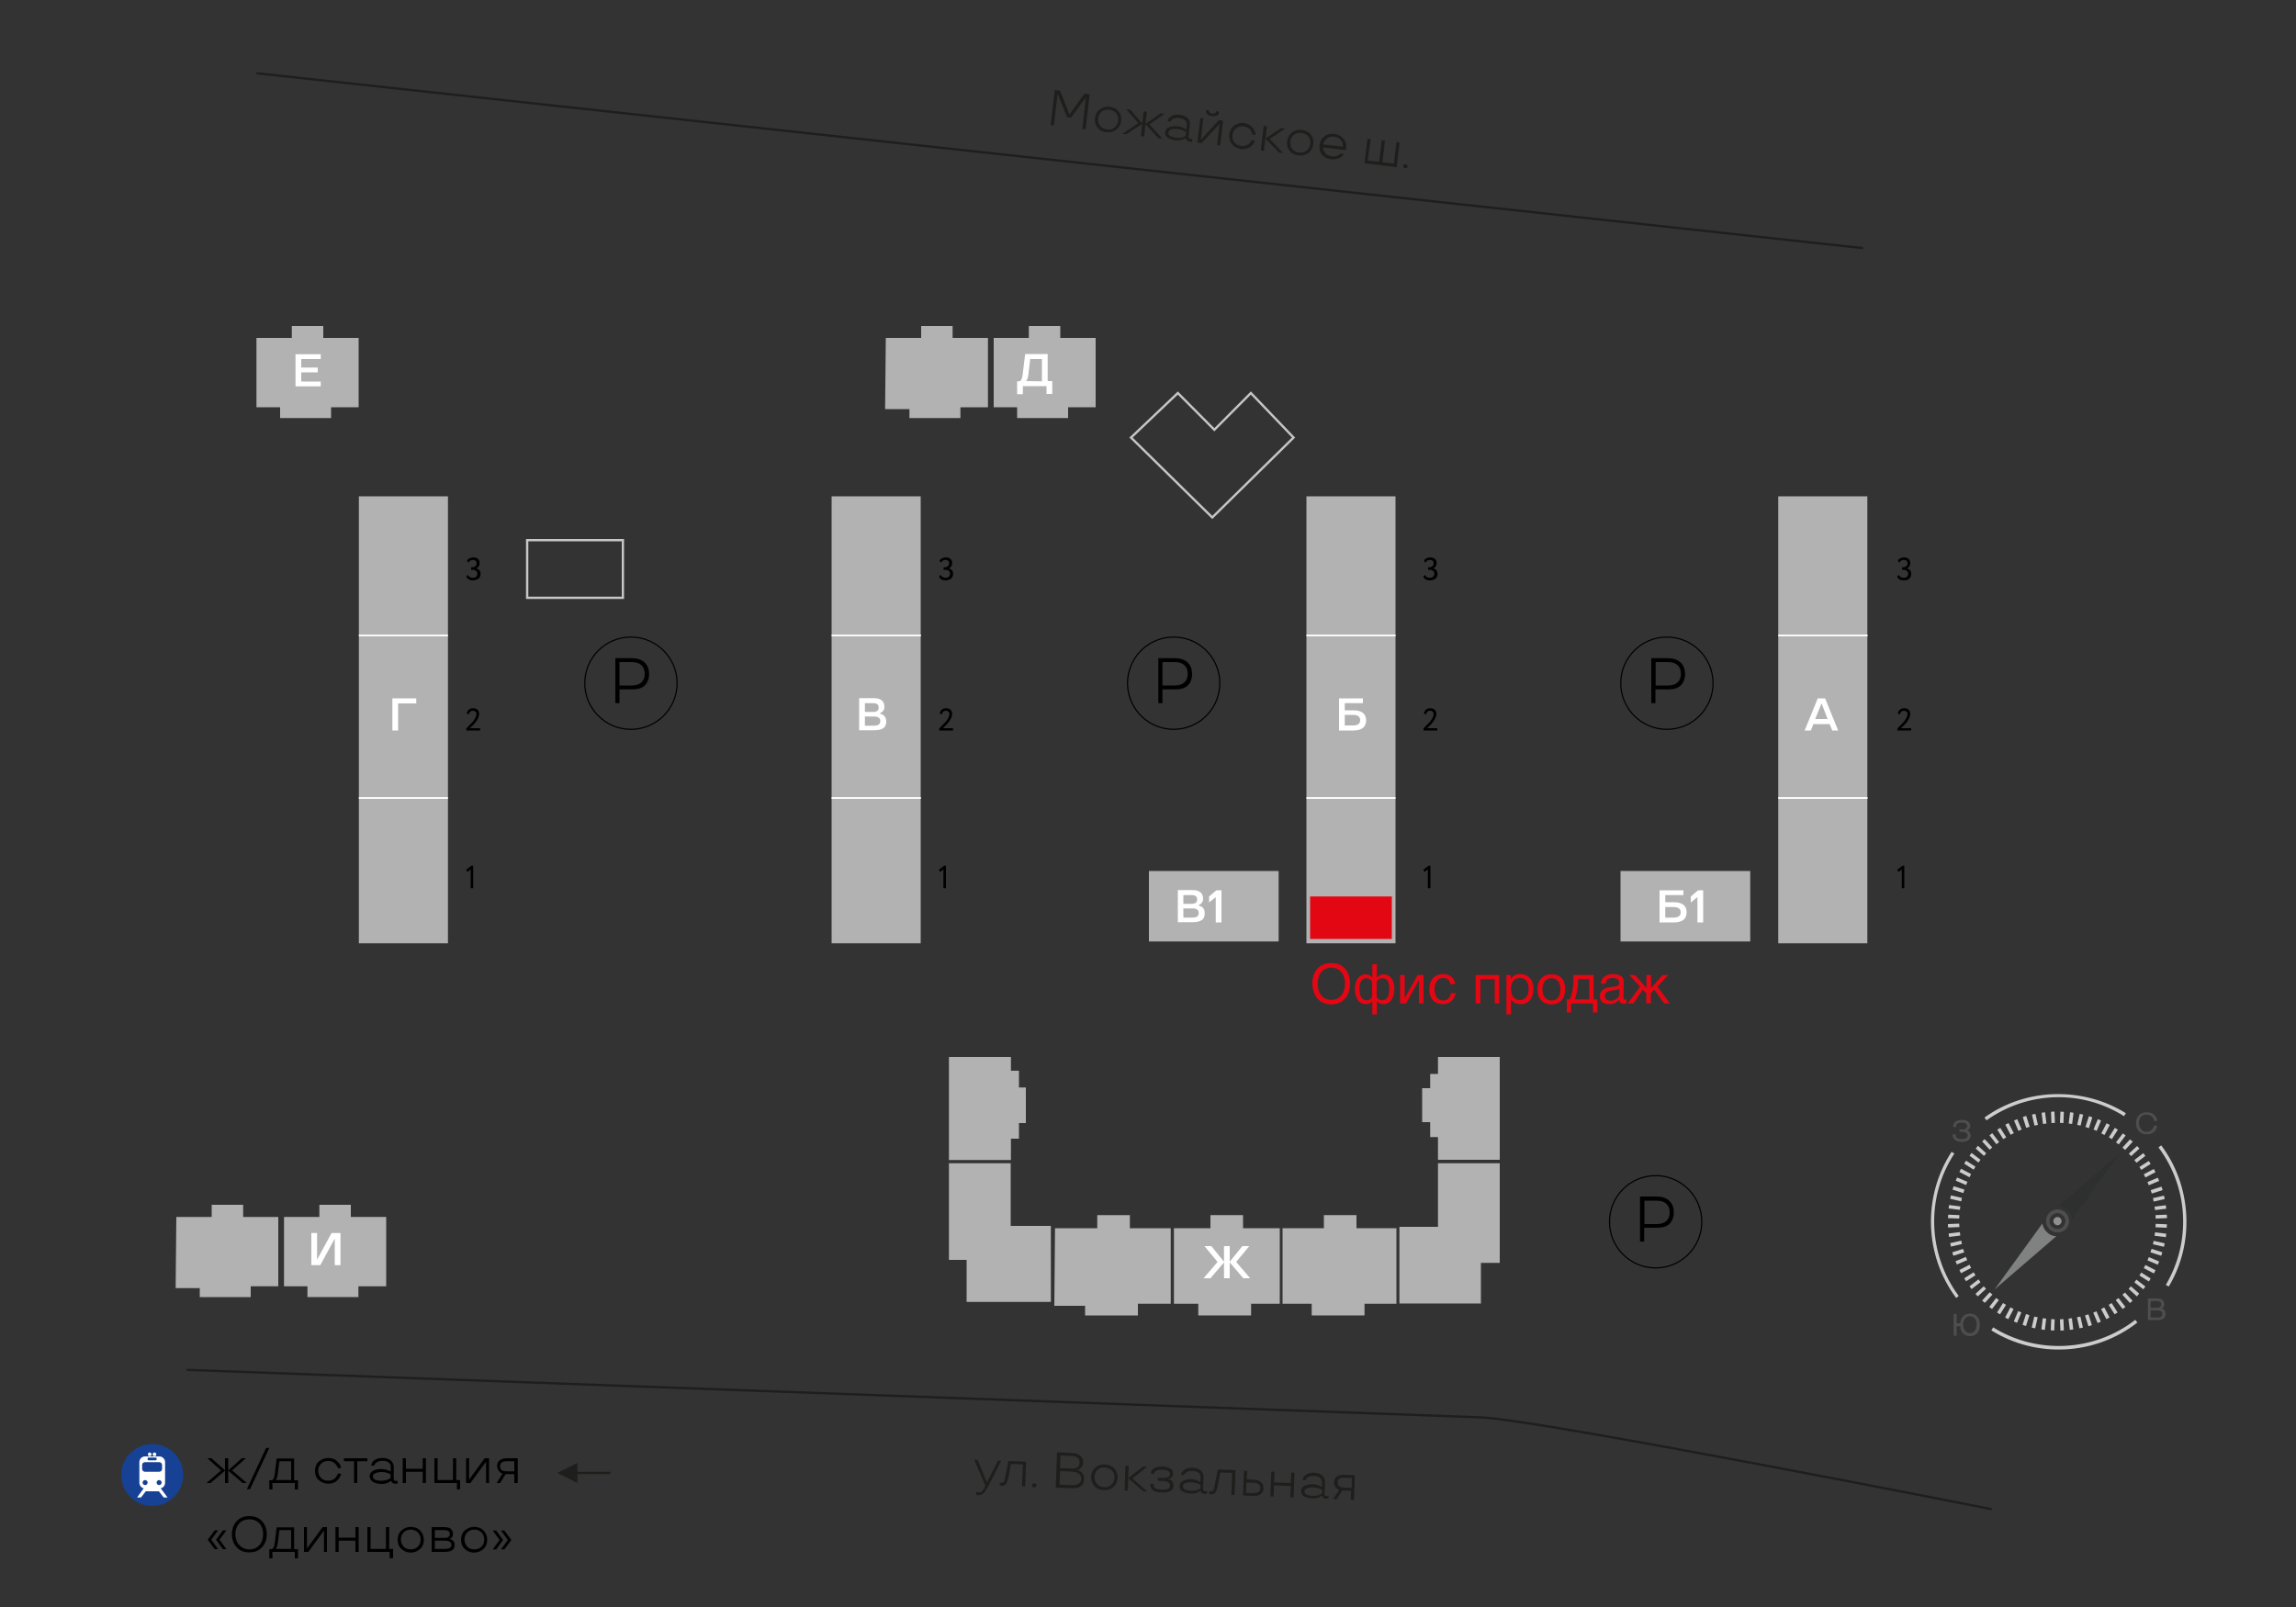 <?xml version="1.0" encoding="utf-8"?>
<!-- Generator: Adobe Illustrator 26.0.2, SVG Export Plug-In . SVG Version: 6.00 Build 0)  -->
<svg version="1.1" id="Слой_1" xmlns="http://www.w3.org/2000/svg" xmlns:xlink="http://www.w3.org/1999/xlink" x="0px" y="0px"
	 viewBox="0 0 1000 700" style="enable-background:new 0 0 1000 700;" xml:space="preserve">
<rect x="0" y="0" width="1000" height="700" fill="#333333" stroke="none"/>
<style type="text/css">
	.st0{fill:#164194;}
	.st1{fill:#FFFFFF;}
	.st2{fill:#4F4E4E;}
	.st3{fill:#CDCBCB;}
	.st4{fill:#2E2F2F;}
	.st5{fill:#808181;}
	.st6{fill:#909090;}
	.st7{fill:none;stroke:#000000;stroke-width:0.5;stroke-miterlimit:10;}
	.st8{fill:#1E1E1C;}
	.st9{display:none;}
	.st10{display:inline;fill-rule:evenodd;clip-rule:evenodd;fill:#CECCCC;}
	.st11{display:inline;opacity:0.753;fill-rule:evenodd;clip-rule:evenodd;fill:#D2CDCB;enable-background:new    ;}
	.st12{display:inline;fill-rule:evenodd;clip-rule:evenodd;fill:#C0DFC9;}
	.st13{display:inline;opacity:0.251;fill-rule:evenodd;clip-rule:evenodd;fill:#C0DFC9;enable-background:new    ;}
	.st14{fill:#B2B2B2;}
	.st15{fill:none;stroke:#FFFFFF;stroke-width:0.75;stroke-miterlimit:10;}
	.st16{fill:none;stroke:#C6C6C6;stroke-miterlimit:10;}
	.st17{fill:none;stroke:#1E1E1C;stroke-miterlimit:10;}
	.st18{fill:#E30613;}
</style>
<g id="Слой_1_00000005964647131021933110000012670667656384234143_">
</g>
<g>
	<path class="st0" d="M79.8,642.5c0-7.5-6-13.5-13.5-13.5s-13.5,6-13.5,13.5s6,13.5,13.5,13.5C73.7,656,79.8,649.9,79.8,642.5"/>
	<path class="st1" d="M65.2,632.7c0.4,0,0.8,0.4,0.8,0.8c0,0.4-0.4,0.8-0.8,0.8s-0.8-0.3-0.8-0.8C64.4,633,64.8,632.7,65.2,632.7"/>
	<path class="st1" d="M67.3,632.7c0.4,0,0.8,0.4,0.8,0.8c0,0.4-0.3,0.8-0.8,0.8c-0.4,0-0.8-0.3-0.8-0.8S66.9,632.7,67.3,632.7"/>
	<path class="st1" d="M70,648.3c1-0.2,1.9-1.2,1.9-2.4v-9c0-1.3-1.1-2.5-2.5-2.5h-3.1h-3.1c-1.5,0-2.5,1.2-2.5,2.5v9
		c0,1.2,1,2.3,1.9,2.4l-2.9,4h1.7l2.1-2.7h5.7l2.1,2.7H73 M64.3,635.2c0-0.2,0.2-0.3,0.5-0.3h2.9c0.3,0,0.5,0.1,0.5,0.3v0.6
		c0,0.2-0.2,0.3-0.5,0.3h-2.9c-0.3,0-0.5-0.2-0.5-0.3V635.2z M63.2,646.9c-0.6,0-1.1-0.5-1.1-1.1s0.5-1.1,1.1-1.1s1.1,0.5,1.1,1.1
		S63.8,646.9,63.2,646.9 M63.2,641.1c-0.7,0-1.3-0.5-1.3-1.3v-1.6c0-0.7,0.4-1.3,1.3-1.3h6.1c0.8,0,1.3,0.6,1.3,1.3v1.6
		c0,0.8-0.6,1.3-1.3,1.3H63.2z M68.2,645.8c0-0.6,0.5-1.1,1.1-1.1s1.1,0.5,1.1,1.1s-0.5,1.1-1.1,1.1
		C68.7,646.9,68.2,646.4,68.2,645.8"/>
</g>
<g>
	<g>
		<g>
			<path class="st2" d="M934.9,493c0.5,0,1-0.1,1.4-0.3c0.4-0.2,0.7-0.4,1-0.7c0.4-0.5,0.7-1,0.8-1.4l0.1-0.3h1.3
				c0,0.8-0.3,1.6-1,2.4c-0.3,0.4-0.8,0.8-1.4,1c-0.6,0.3-1.3,0.4-2.1,0.4c-1.4,0-2.6-0.4-3.4-1.3c-0.9-0.9-1.3-2.1-1.3-3.5
				s0.4-2.6,1.3-3.5c0.8-0.9,2-1.3,3.4-1.3c0.8,0,1.5,0.1,2.1,0.4s1.1,0.6,1.4,1c0.7,0.8,1,1.6,1,2.4h-1.3c0,0,0,0,0-0.1
				c0,0,0-0.1,0-0.2s0-0.2-0.1-0.3c-0.1-0.4-0.3-0.8-0.6-1.1c-0.3-0.4-0.8-0.7-1.4-0.9c-0.3-0.1-0.7-0.2-1.1-0.2
				c-1.1,0-1.9,0.3-2.5,1s-0.9,1.6-0.9,2.6c0,1.1,0.3,2,0.9,2.6C933,492.7,933.9,493,934.9,493z"/>
		</g>
	</g>
	<g>
		<path class="st2" d="M852.2,572.3v4.1h1.6c0-0.7,0.2-1.5,0.6-2.2c0.2-0.4,0.5-0.7,0.8-1s0.7-0.6,1.2-0.7c0.5-0.2,1-0.3,1.6-0.3
			c1.4,0,2.4,0.5,3.2,1.4s1.1,2.1,1.1,3.5s-0.4,2.6-1.1,3.5c-0.7,0.9-1.8,1.4-3.2,1.4c-0.6,0-1.1-0.1-1.6-0.3s-0.9-0.4-1.2-0.7
			s-0.6-0.6-0.8-1c-0.4-0.7-0.6-1.5-0.6-2.3h-1.6v4.1h-1.3v-9.4L852.2,572.3L852.2,572.3z M855.8,574.4c-0.5,0.7-0.8,1.6-0.8,2.6
			c0,1.1,0.3,1.9,0.8,2.6c0.5,0.7,1.2,1.1,2.2,1.1s1.7-0.4,2.2-1.1c0.5-0.7,0.7-1.6,0.7-2.6c0-1.1-0.2-1.9-0.7-2.6
			c-0.5-0.7-1.2-1.1-2.2-1.1S856.3,573.7,855.8,574.4z"/>
	</g>
	<g>
		<g>
			<path class="st2" d="M858.3,494.7c0,0.8-0.4,1.5-1.1,2c-0.7,0.5-1.6,0.7-2.8,0.7c-1.1,0-2-0.3-2.8-0.8c-0.7-0.5-1.1-1.2-1.1-2
				v-0.5h1.3v0.5c0,0.5,0.2,0.9,0.7,1.2c0.5,0.3,1.1,0.4,1.9,0.4s1.4-0.1,1.9-0.4s0.7-0.7,0.7-1.2s-0.2-0.9-0.7-1.2
				c-0.4-0.3-1.1-0.4-1.8-0.4h-1.1v-1h1.2c0.7,0,1.3-0.1,1.6-0.4c0.4-0.3,0.6-0.6,0.6-1.1c0-0.4-0.2-0.8-0.6-1.1
				c-0.4-0.3-1-0.4-1.8-0.4s-1.3,0.1-1.8,0.4s-0.6,0.7-0.6,1.2v0.3h-1.3v-0.3c0-0.8,0.3-1.5,1-2s1.6-0.8,2.7-0.8
				c1.1,0,2,0.2,2.7,0.7s1,1.1,1,1.9c0,0.3,0,0.6-0.1,0.8c-0.1,0.2-0.2,0.4-0.4,0.6c-0.3,0.3-0.5,0.5-0.8,0.5h-0.2v0.1
				c0.2,0,0.4,0.1,0.6,0.2c0.2,0.1,0.4,0.2,0.5,0.4c0.2,0.2,0.3,0.4,0.4,0.7C858.3,494.1,858.3,494.4,858.3,494.7z"/>
		</g>
	</g>
	<g>
		<g>
			<path class="st2" d="M942.6,568.2c0,0.3,0,0.5-0.1,0.7s-0.2,0.4-0.3,0.5c-0.3,0.3-0.5,0.4-0.7,0.5h-0.1v0.1c0,0,0.1,0,0.2,0
				c0.1,0,0.2,0.1,0.4,0.2c0.2,0.1,0.4,0.2,0.6,0.4c0.2,0.1,0.3,0.4,0.4,0.7c0.1,0.3,0.2,0.6,0.2,1c0,1.8-1.2,2.7-3.5,2.7h-4.2v-9.4
				h4C941.6,565.6,942.6,566.5,942.6,568.2z M936.7,566.8v2.9h2.7c0.6,0,1.1-0.1,1.4-0.4c0.3-0.2,0.5-0.6,0.5-1.1
				c0-1-0.6-1.5-1.9-1.5L936.7,566.8L936.7,566.8z M939.7,570.8h-3v3.1h3c0.7,0,1.3-0.1,1.6-0.4c0.3-0.2,0.5-0.6,0.5-1.2
				C941.8,571.3,941.1,570.8,939.7,570.8z"/>
		</g>
	</g>
	<g id="XMLID_55_">
		<g id="XMLID_78_">
			<path id="XMLID_79_" class="st3" d="M865.2,488l-0.9-1.2c8.9-6.4,19.5-9.9,30.5-10.2c11-0.3,21.8,2.5,31.1,8.3l-0.8,1.3
				C906.6,474.5,883.1,475.3,865.2,488z"/>
		</g>
		<g id="XMLID_76_">
			<path id="XMLID_77_" class="st3" d="M925.6,485.5"/>
		</g>
		<g id="XMLID_74_">
			<path id="XMLID_75_" class="st3" d="M864.8,487.4"/>
		</g>
		<g id="XMLID_72_">
			<path id="XMLID_73_" class="st3" d="M943.3,559.7c11.1-18.8,9.9-42.4-3.2-59.9l1.2-0.9c6.6,8.8,10.3,19.3,10.9,30.3
				c0.6,11-2,21.8-7.6,31.2L943.3,559.7z"/>
		</g>
		<g id="XMLID_70_">
			<path id="XMLID_71_" class="st3" d="M944,560.1"/>
		</g>
		<g id="XMLID_68_">
			<path id="XMLID_69_" class="st3" d="M940.7,499.3"/>
		</g>
		<g id="XMLID_66_">
			<path id="XMLID_67_" class="st3" d="M867.3,579.5l0.8-1.3c19.2,11.9,44.1,10.6,61.9-3.3l0.9,1.2
				C912.6,590.4,887,591.8,867.3,579.5z"/>
		</g>
		<g id="XMLID_64_">
			<path id="XMLID_65_" class="st3" d="M867.7,578.8"/>
		</g>
		<g id="XMLID_62_">
			<path id="XMLID_63_" class="st3" d="M930.4,575.5"/>
		</g>
		<g id="XMLID_60_">
			<path id="XMLID_61_" class="st3" d="M852,565.4c-13.9-18.6-14.7-44.2-2-63.7l1.2,0.8c-12.4,18.9-11.6,43.8,1.9,62L852,565.4z"/>
		</g>
		<g id="XMLID_58_">
			<path id="XMLID_59_" class="st3" d="M850.6,502.2"/>
		</g>
		<g id="XMLID_56_">
			<path id="XMLID_57_" class="st3" d="M852.6,565"/>
		</g>
	</g>
	<path id="XMLID_52_" class="st2" d="M899.5,528.2c-2-1.9-5.2-1.7-7,0.3c-1.9,2-1.7,5.2,0.3,7s5.2,1.7,7-0.3
		S901.5,530.1,899.5,528.2z M893.7,534.5c-1.4-1.3-1.5-3.5-0.2-5c1.3-1.4,3.5-1.5,5-0.2c1.4,1.3,1.5,3.5,0.2,5
		C897.4,535.7,895.1,535.8,893.7,534.5z"/>
	<g>
		<path class="st3" d="M936.7,518.4l0.5,1.5l4.7-1.5c-0.1-0.5-0.3-1-0.5-1.5L936.7,518.4z"/>
		<path class="st3" d="M937.7,521.9l0.3,1.5l4.8-1.1c-0.1-0.5-0.2-1-0.3-1.5L937.7,521.9z"/>
		<path class="st3" d="M931.8,500.3c-0.3-0.4-0.7-0.7-1-1.1l-3.6,3.3l1,1.1L931.8,500.3z"/>
		<path class="st3" d="M925.8,494.6c-0.4-0.3-0.8-0.6-1.2-0.9l-3,3.9l1.2,0.9L925.8,494.6z"/>
		<path class="st3" d="M938.8,529.3l0.1,1.5l4.9-0.2c0-0.5,0-1-0.1-1.5L938.8,529.3z"/>
		<path class="st3" d="M931.8,508.3l0.8,1.3l4.1-2.6c-0.3-0.4-0.5-0.9-0.8-1.3L931.8,508.3z"/>
		<path class="st3" d="M929.6,505.3l0.9,1.2l3.9-3c-0.3-0.4-0.6-0.8-0.9-1.2L929.6,505.3z"/>
		<path class="st3" d="M933.7,511.5l0.7,1.4l4.4-2.3c-0.2-0.5-0.5-0.9-0.7-1.4L933.7,511.5z"/>
		<path class="st3" d="M938.4,525.6l0.2,1.5l4.9-0.6c-0.1-0.5-0.1-1-0.2-1.5L938.4,525.6z"/>
		<path class="st3" d="M925.6,500.9l3.3-3.6c-0.2-0.2-0.4-0.4-0.6-0.5s-0.4-0.3-0.6-0.5l-3.3,3.6L925.6,500.9z"/>
		<path class="st3" d="M938.9,533.1l-0.1,1.5l4.9,0.2c0-0.5,0-1,0.1-1.5L938.9,533.1z"/>
		<path class="st3" d="M915.1,488.1c-0.5-0.2-0.9-0.4-1.4-0.6l-1.9,4.5l1.4,0.6L915.1,488.1z"/>
		<path class="st3" d="M935.9,516.3l4.5-1.9c-0.2-0.5-0.4-0.9-0.6-1.4l-4.5,1.9L935.9,516.3z"/>
		<path class="st3" d="M880.4,571.7l-1.4-0.6l-1.9,4.5c0.5,0.2,0.9,0.4,1.4,0.6L880.4,571.7z"/>
		<path class="st3" d="M938.6,536.8l-0.2,1.5l4.9,0.6c0.1-0.5,0.1-1,0.2-1.5L938.6,536.8z"/>
		<path class="st3" d="M941.3,547c0.2-0.5,0.3-1,0.5-1.5l-4.7-1.5l-0.5,1.5L941.3,547z"/>
		<path class="st3" d="M938,540.5l-0.3,1.5l4.8,1.1c0.1-0.5,0.2-1,0.3-1.5L938,540.5z"/>
		<path class="st3" d="M925.5,563l-1.1,1l3.3,3.6c0.4-0.3,0.7-0.7,1.1-1L925.5,563z"/>
		<path class="st3" d="M932.6,554.3l-0.8,1.3l4.1,2.6c0.3-0.4,0.6-0.9,0.8-1.3L932.6,554.3z"/>
		<path class="st3" d="M930.5,557.4l-0.9,1.2l3.9,3c0.3-0.4,0.6-0.8,0.9-1.2L930.5,557.4z"/>
		<path class="st3" d="M922.7,565.4l-1.2,0.9l3,3.9c0.4-0.3,0.8-0.6,1.2-0.9L922.7,565.4z"/>
		<path class="st3" d="M919.7,567.6l-1.3,0.8l2.6,4.1c0.4-0.3,0.9-0.5,1.3-0.8L919.7,567.6z"/>
		<path class="st3" d="M916.5,569.5l-1.4,0.7l2.3,4.4c0.5-0.2,0.9-0.5,1.4-0.7L916.5,569.5z"/>
		<path class="st3" d="M877,570.2l-1.4-0.7l-2.3,4.4c0.4,0.2,0.9,0.5,1.4,0.7L877,570.2z"/>
		<path class="st3" d="M935.9,547.6l-0.6,1.4l4.5,1.9c0.2-0.5,0.4-0.9,0.6-1.4L935.9,547.6z"/>
		<path class="st3" d="M934.4,551l-0.7,1.4l4.4,2.3c0.2-0.4,0.5-0.9,0.7-1.4L934.4,551z"/>
		<path class="st3" d="M922.4,492.1c-0.4-0.3-0.9-0.6-1.3-0.8l-2.6,4.1l1.3,0.8L922.4,492.1z"/>
		<path class="st3" d="M891.2,574.4l-1.5-0.2l-0.6,4.9c0.5,0.1,1,0.1,1.5,0.2L891.2,574.4z"/>
		<path class="st3" d="M883.9,572.9l-1.5-0.5l-1.5,4.7c0.5,0.2,1,0.3,1.5,0.5L883.9,572.9z"/>
		<path class="st3" d="M887.5,573.8l-1.5-0.3l-1.1,4.8c0.5,0.1,1,0.2,1.5,0.3L887.5,573.8z"/>
		<path class="st3" d="M918.9,490c-0.4-0.2-0.9-0.5-1.4-0.7l-2.3,4.4l1.4,0.7L918.9,490z"/>
		<path class="st3" d="M902.4,574.2l-1.5,0.2l0.6,4.9c0.5-0.1,1-0.1,1.5-0.2L902.4,574.2z"/>
		<path class="st3" d="M898.7,574.6l-1.5,0.1l0.2,4.9c0.5,0,1,0,1.5-0.1L898.7,574.6z"/>
		<path class="st3" d="M906.1,573.5l-1.5,0.3l1.1,4.8c0.5-0.1,1-0.2,1.5-0.3L906.1,573.5z"/>
		<path class="st3" d="M909.6,572.5l-1.5,0.5l1.5,4.7c0.5-0.1,1-0.3,1.5-0.5L909.6,572.5z"/>
		<path class="st3" d="M894.9,574.7l-1.5-0.1l-0.2,4.9c0.5,0,1,0,1.5,0.1L894.9,574.7z"/>
		<path class="st3" d="M901,489.4l1.5,0.2l0.6-4.9c-0.5-0.1-1-0.1-1.5-0.2L901,489.4z"/>
		<path class="st3" d="M889.8,489.6l1.5-0.2l-0.6-4.9c-0.5,0.1-1,0.1-1.5,0.2L889.8,489.6z"/>
		<path class="st3" d="M893.5,489.2l1.5-0.1l-0.2-4.9c-0.5,0-1,0-1.5,0.1L893.5,489.2z"/>
		<path class="st3" d="M897.2,489.1l1.5,0.1l0.2-4.9c-0.5,0-1,0-1.5-0.1L897.2,489.1z"/>
		<path class="st3" d="M886.1,490.3l1.5-0.3l-1.1-4.8c-0.5,0.1-1,0.2-1.5,0.3L886.1,490.3z"/>
		<path class="st3" d="M882.5,491.3l1.5-0.5l-1.5-4.7c-0.5,0.1-1,0.3-1.5,0.5L882.5,491.3z"/>
		<path class="st3" d="M872.5,496.2l1.3-0.8l-2.6-4.1c-0.4,0.3-0.9,0.5-1.3,0.8L872.5,496.2z"/>
		<path class="st3" d="M866.6,500.8l1.1-1l-3.3-3.6c-0.4,0.3-0.7,0.7-1.1,1L866.6,500.8z"/>
		<path class="st3" d="M875.7,494.3l1.4-0.7l-2.3-4.4c-0.5,0.2-0.9,0.5-1.4,0.7L875.7,494.3z"/>
		<path class="st3" d="M869.5,498.4l1.2-0.9l-3-3.9c-0.4,0.3-0.8,0.6-1.2,0.9L869.5,498.4z"/>
		<path class="st3" d="M913.1,571.2l-1.4,0.6l1.9,4.5c0.5-0.2,0.9-0.4,1.4-0.6L913.1,571.2z"/>
		<path class="st3" d="M866.6,562.9l-3.3,3.6c0.2,0.2,0.4,0.4,0.6,0.5c0.2,0.2,0.4,0.3,0.6,0.5l3.3-3.6L866.6,562.9z"/>
		<path class="st3" d="M928.1,560.3l-1,1.1l3.6,3.3c0.2-0.2,0.4-0.4,0.5-0.6c0.2-0.2,0.3-0.4,0.5-0.6L928.1,560.3z"/>
		<path class="st3" d="M856.2,547.5l-4.5,1.9c0.2,0.5,0.4,0.9,0.6,1.4l4.5-1.9L856.2,547.5z"/>
		<path class="st3" d="M904.7,490l1.5,0.3l1.1-4.8c-0.5-0.1-1-0.2-1.5-0.3L904.7,490z"/>
		<path class="st3" d="M908.3,490.9l1.5,0.5l1.5-4.7c-0.5-0.2-1-0.3-1.5-0.5L908.3,490.9z"/>
		<path class="st3" d="M864.1,503.5l1-1.1l-3.6-3.3c-0.2,0.2-0.4,0.4-0.5,0.6c-0.2,0.2-0.3,0.4-0.5,0.6L864.1,503.5z"/>
		<path class="st3" d="M879.1,492.6l1.4-0.6l-1.9-4.5c-0.5,0.2-0.9,0.4-1.4,0.6L879.1,492.6z"/>
		<path class="st3" d="M862.6,558.5l-0.9-1.2l-3.9,3c0.3,0.4,0.6,0.8,0.9,1.2L862.6,558.5z"/>
		<path class="st3" d="M853.8,538.2l-0.2-1.5l-4.9,0.6c0.1,0.5,0.1,1,0.2,1.5L853.8,538.2z"/>
		<path class="st3" d="M860.4,555.5l-0.8-1.3l-4.1,2.6c0.3,0.4,0.5,0.9,0.8,1.3L860.4,555.5z"/>
		<path class="st3" d="M858.5,552.3l-0.7-1.4l-4.4,2.3c0.2,0.5,0.5,0.9,0.7,1.4L858.5,552.3z"/>
		<path class="st3" d="M854.5,541.9l-0.3-1.5l-4.8,1.1c0.1,0.5,0.2,1,0.3,1.5L854.5,541.9z"/>
		<path class="st3" d="M855.5,545.5L855,544l-4.7,1.5c0.1,0.5,0.3,1,0.5,1.5L855.5,545.5z"/>
		<path class="st3" d="M870.6,566.3l-1.2-0.9l-3,3.9c0.4,0.3,0.8,0.6,1.2,0.9L870.6,566.3z"/>
		<path class="st3" d="M873.7,568.4l-1.3-0.8l-2.6,4.1c0.4,0.3,0.9,0.6,1.3,0.8L873.7,568.4z"/>
		<path class="st3" d="M865,561.4l-1-1.1l-3.6,3.3c0.3,0.4,0.7,0.7,1,1.1L865,561.4z"/>
		<path class="st3" d="M857.8,512.8l0.7-1.4l-4.4-2.3c-0.2,0.5-0.5,0.9-0.7,1.4L857.8,512.8z"/>
		<path class="st3" d="M856.3,516.2l0.6-1.4l-4.5-1.9c-0.2,0.5-0.4,0.9-0.6,1.4L856.3,516.2z"/>
		<path class="st3" d="M861.7,506.4l0.9-1.2l-3.9-3c-0.3,0.4-0.6,0.8-0.9,1.2L861.7,506.4z"/>
		<path class="st3" d="M859.6,509.5l0.8-1.3l-4.1-2.6c-0.3,0.4-0.6,0.9-0.8,1.3L859.6,509.5z"/>
		<path class="st3" d="M855.1,519.7l0.5-1.5l-4.7-1.5c-0.2,0.5-0.3,1-0.5,1.5L855.1,519.7z"/>
		<path class="st3" d="M853.4,534.5l-0.1-1.5l-4.9,0.2c0,0.5,0,1,0.1,1.5L853.4,534.5z"/>
		<path class="st3" d="M854.2,523.3l0.3-1.5l-4.8-1.1c-0.1,0.5-0.2,1-0.3,1.5L854.2,523.3z"/>
		<path class="st3" d="M853.3,530.8l0.1-1.5l-4.9-0.2c0,0.5,0,1-0.1,1.5L853.3,530.8z"/>
		<path class="st3" d="M853.6,527l0.2-1.5l-4.9-0.6c-0.1,0.5-0.1,1-0.2,1.5L853.6,527z"/>
	</g>
	<g id="XMLID_50_">
		<path id="XMLID_51_" class="st4" d="M900.6,527c1.1,1,1.8,2.4,2.1,3.8l20.8-28.7l-26.9,23.2C898.1,525.4,899.5,525.9,900.6,527z"
			/>
	</g>
	<g id="XMLID_48_">
		<path id="XMLID_49_" class="st5" d="M891.6,536.8c-1.1-1-1.8-2.4-2.1-3.8l-20.8,28.7l26.9-23.2
			C894.1,538.4,892.7,537.9,891.6,536.8z"/>
	</g>
	<path id="XMLID_43_" class="st2" d="M899.5,528.2c-2-1.9-5.2-1.7-7,0.3c-1.9,2-1.7,5.2,0.3,7s5.2,1.7,7-0.3
		S901.5,530.1,899.5,528.2z M893.7,534.5c-1.4-1.3-1.5-3.5-0.2-5c1.3-1.4,3.5-1.5,5-0.2c1.4,1.3,1.5,3.5,0.2,5
		C897.4,535.7,895.1,535.8,893.7,534.5z"/>
	<path id="XMLID_2_" class="st6" d="M894.9,533.2c-0.7-0.7-0.8-1.8-0.1-2.5s1.8-0.8,2.5-0.1s0.8,1.8,0.1,2.5
		C896.7,533.9,895.6,533.9,894.9,533.2z"/>
</g>
<g>
	<circle class="st7" cx="721.1" cy="532.2" r="20.1"/>
	<g>
		<g>
			<path d="M721.4,534.8h-5.3v6h-1.8v-19.6h7.1c2.4,0,4.3,0.6,5.6,1.8s2,2.9,2,5.1s-0.7,3.9-2,5.1S723.9,534.8,721.4,534.8z
				 M716.2,522.9v10.3h5.3c1.8,0,3.2-0.4,4.2-1.3s1.5-2.1,1.5-3.8s-0.5-2.9-1.5-3.8s-2.4-1.3-4.2-1.3h-5.3V522.9z"/>
		</g>
	</g>
</g>
<g>
	<circle class="st7" cx="726" cy="297.6" r="20.1"/>
	<g>
		<g>
			<path d="M726.3,300.3H721v6h-1.8v-19.6h7.1c2.4,0,4.3,0.6,5.6,1.8s2,2.9,2,5.1s-0.7,3.9-2,5.1S728.8,300.3,726.3,300.3z
				 M721.1,288.3v10.3h5.3c1.8,0,3.2-0.4,4.2-1.3s1.5-2.1,1.5-3.8s-0.5-2.9-1.5-3.8s-2.4-1.3-4.2-1.3h-5.3V288.3z"/>
		</g>
	</g>
</g>
<g>
	
		<ellipse transform="matrix(0.16 -0.987 0.987 0.16 135.642 754.628)" class="st7" cx="511.3" cy="297.6" rx="20.1" ry="20.1"/>
	<g>
		<g>
			<path d="M511.6,300.3h-5.3v6h-1.8v-19.6h7.1c2.4,0,4.3,0.6,5.6,1.8s2,2.9,2,5.1s-0.7,3.9-2,5.1S514,300.3,511.6,300.3z
				 M506.3,288.3v10.3h5.3c1.8,0,3.2-0.4,4.2-1.3s1.5-2.1,1.5-3.8s-0.5-2.9-1.5-3.8s-2.4-1.3-4.2-1.3h-5.3V288.3z"/>
		</g>
	</g>
</g>
<g>
	<circle class="st7" cx="274.8" cy="297.6" r="20.1"/>
	<g>
		<g>
			<path d="M275.1,300.3h-5.3v6H268v-19.6h7.1c2.4,0,4.3,0.6,5.6,1.8s2,2.9,2,5.1s-0.7,3.9-2,5.1S277.5,300.3,275.1,300.3z
				 M269.8,288.3v10.3h5.3c1.8,0,3.2-0.4,4.2-1.3s1.5-2.1,1.5-3.8s-0.5-2.9-1.5-3.8s-2.4-1.3-4.2-1.3h-5.3V288.3z"/>
		</g>
	</g>
</g>
<g>
	<g>
		<path d="M107.5,646h-1.8l-6.3-5.4v5.4H98v-5.4l-6.3,5.4h-1.8l6.4-5.5l-6-5.3h1.8l5.9,5.3v-5.3h1.4v5.3l5.9-5.3h1.8l-6,5.3
			L107.5,646z"/>
		<path d="M108.9,648.7h-1.4l8.4-18h1.4L108.9,648.7z"/>
		<path d="M118.7,648.8h-1.4v-4h0.9c0.8,0,1.3-1,1.5-2.9l0.8-6.6h7.6v9.5h1.7v4h-1.4V646h-9.8L118.7,648.8L118.7,648.8z
			 M126.8,636.5h-5.1l-0.7,5.4c-0.1,0.7-0.2,1.3-0.4,1.8c-0.2,0.5-0.3,0.8-0.4,0.9l-0.2,0.1l0,0h6.8
			C126.8,644.7,126.8,636.5,126.8,636.5z"/>
		<path d="M138.8,644.7c-1.1-1-1.6-2.4-1.6-4s0.5-3,1.6-4s2.4-1.6,4.1-1.6c0.7,0,1.4,0.1,2.1,0.3c0.7,0.2,1.2,0.5,1.6,0.9
			c0.4,0.4,0.8,0.7,1.1,1.1c0.6,0.8,0.8,1.4,0.8,2.1h-1.4c0-0.2-0.1-0.4-0.2-0.7c-0.2-0.3-0.4-0.6-0.7-1s-0.8-0.7-1.3-1
			c-0.6-0.3-1.3-0.4-2-0.4c-1.3,0-2.3,0.4-3.1,1.2s-1.2,1.8-1.2,3.1s0.4,2.2,1.2,3.1c0.8,0.8,1.8,1.2,3.1,1.2c0.7,0,1.4-0.1,2-0.4
			c0.6-0.3,1-0.6,1.3-1c0.6-0.8,0.9-1.3,0.9-1.7h1.4c0,0.4-0.1,0.9-0.5,1.5c-0.3,0.6-0.8,1.2-1.4,1.7c-0.4,0.4-1,0.6-1.6,0.9
			c-0.7,0.2-1.4,0.3-2.1,0.3C141.3,646.2,139.9,645.7,138.8,644.7z"/>
		<path d="M149.8,635.2H160v1.3h-4.4v9.5h-1.4v-9.5h-4.4L149.8,635.2L149.8,635.2z"/>
		<path d="M161,643.1c0-1,0.5-1.8,1.4-2.4c0.9-0.5,2.1-0.8,3.6-0.8c0.8,0,1.5,0.1,2.2,0.3s1.2,0.4,1.5,0.5l0.5,0.3v-2
			c0-0.9-0.3-1.6-1-2c-0.7-0.5-1.5-0.7-2.5-0.7s-1.8,0.2-2.5,0.6c-0.7,0.4-1.1,0.9-1.1,1.5h-1.4c0-0.9,0.5-1.7,1.3-2.3
			c0.9-0.7,2.1-1,3.6-1c1.4,0,2.6,0.3,3.5,1s1.4,1.7,1.4,3v4.6c0,0.5,0.1,0.9,0.2,1.1c0.2,0.2,0.4,0.3,0.8,0.3c0.2,0,0.4,0,0.6-0.1
			l0.1-0.1v1.2c-0.2,0.1-0.5,0.2-0.9,0.2c-0.7,0-1.2-0.2-1.5-0.5s-0.5-0.5-0.5-0.7V645h-0.1c0,0.1-0.3,0.2-0.6,0.5
			c-0.3,0.2-0.5,0.3-0.8,0.4c-0.7,0.3-1.6,0.5-2.6,0.5c-1.5,0-2.7-0.3-3.6-0.8S161,644.1,161,643.1z M162.4,643.1
			c0,1.3,1.3,1.9,3.8,1.9c0.8,0,1.5-0.1,2.1-0.3s1.1-0.4,1.3-0.5s0.3-0.3,0.5-0.4v-1.5c0-0.1-0.2-0.2-0.4-0.3
			c-0.3-0.2-0.7-0.3-1.3-0.5s-1.3-0.3-2.1-0.3c-1.5,0-2.6,0.3-3.3,0.8C162.6,642.2,162.4,642.6,162.4,643.1z"/>
		<path d="M185.5,646h-1.4v-4.9h-7.3v4.9h-1.4v-10.8h1.4v4.6h7.3v-4.6h1.4V646z"/>
		<path d="M199,648.8V646h-9.8v-10.8h1.4v9.5h6.7v-9.5h1.4v9.5h1.7v4L199,648.8L199,648.8z"/>
		<path d="M213,646h-1.3v-9.3l0,0l-6.8,9.3H203v-10.8h1.3v9.3l0,0l6.8-9.3h1.9V646z"/>
		<path d="M217.8,646h-1.5l2.6-4.1c-0.2-0.1-0.5-0.2-0.8-0.4s-0.5-0.3-0.7-0.6c-0.2-0.2-0.4-0.6-0.6-1c-0.2-0.4-0.3-0.8-0.3-1.3
			c0-1.1,0.4-1.9,1.1-2.5c0.7-0.6,1.8-0.9,3.2-0.9h4.7V646H224v-3.9h-3.8L217.8,646z M224,636.5h-3.3c-1.9,0-2.9,0.7-2.9,2.2
			s0.9,2.2,2.8,2.2h3.4V636.5z"/>
		<path d="M95,674.8h-1.5l-3-4.1l3-4.1H95l-3,4.1L95,674.8z M98.6,674.8h-1.5l-3-4.1l3-4.1h1.5l-3,4.1L98.6,674.8z"/>
		<path d="M103.1,674c-1.4-1.5-2.1-3.4-2.1-5.7s0.7-4.2,2.1-5.7s3.2-2.2,5.5-2.2s4.1,0.7,5.5,2.2s2.1,3.4,2.1,5.7s-0.7,4.2-2.1,5.7
			s-3.2,2.2-5.5,2.2C106.3,676.2,104.4,675.5,103.1,674z M113,673c1.1-1.2,1.6-2.8,1.6-4.7s-0.5-3.5-1.6-4.7s-2.6-1.8-4.4-1.8
			s-3.3,0.6-4.4,1.8s-1.7,2.8-1.7,4.7s0.6,3.5,1.7,4.7s2.6,1.9,4.4,1.9S111.9,674.3,113,673z"/>
		<path d="M118.7,678.8h-1.4v-4h0.9c0.8,0,1.3-1,1.5-2.9l0.8-6.6h7.6v9.5h1.7v4h-1.4V676h-9.8L118.7,678.8L118.7,678.8z
			 M126.8,666.5h-5.1l-0.7,5.4c-0.1,0.7-0.2,1.3-0.4,1.8c-0.2,0.5-0.3,0.8-0.4,0.9l-0.2,0.1l0,0h6.8
			C126.8,674.7,126.8,666.5,126.8,666.5z"/>
		<path d="M142.4,676h-1.3v-9.3l0,0l-6.8,9.3h-1.9v-10.8h1.3v9.3l0,0l6.8-9.3h1.9V676z"/>
		<path d="M156.2,676h-1.4v-4.9h-7.3v4.9h-1.4v-10.8h1.4v4.6h7.3v-4.6h1.4V676z"/>
		<path d="M169.7,678.8V676H160v-10.8h1.4v9.5h6.7v-9.5h1.4v9.5h1.7v4L169.7,678.8L169.7,678.8z"/>
		<path d="M174.8,674.7c-1.1-1-1.6-2.4-1.6-4s0.5-3,1.6-4s2.5-1.6,4.1-1.6s3.1,0.5,4.1,1.6s1.6,2.4,1.6,4s-0.5,3-1.6,4
			s-2.5,1.6-4.1,1.6S175.9,675.7,174.8,674.7z M178.9,674.9c1.3,0,2.3-0.4,3.1-1.2s1.2-1.8,1.2-3.1s-0.4-2.2-1.2-3.1
			c-0.8-0.8-1.9-1.2-3.1-1.2c-1.3,0-2.3,0.4-3.1,1.2s-1.2,1.9-1.2,3.1s0.4,2.2,1.2,3.1C176.6,674.5,177.6,674.9,178.9,674.9z"/>
		<path d="M197.3,668.1c0,0.6-0.1,1.1-0.4,1.4c-0.3,0.4-0.5,0.6-0.8,0.7l-0.4,0.1v0.1c0.2,0,0.5,0.1,0.8,0.2
			c0.3,0.1,0.5,0.3,0.7,0.4c0.2,0.2,0.4,0.5,0.6,0.8s0.2,0.7,0.2,1.2c0,2-1.4,3-4.3,3H188v-10.8h5.4c1.2,0,2.2,0.2,2.9,0.7
			C196.9,666.5,197.3,667.2,197.3,668.1z M195.9,668.2c0-1.1-0.8-1.7-2.5-1.7h-4v3.4h4.2c0.7,0,1.3-0.1,1.7-0.4
			C195.7,669.2,195.9,668.8,195.9,668.2z M189.4,674.7h4.3c2,0,2.9-0.6,2.9-1.8s-1-1.8-2.9-1.8h-4.3V674.7z"/>
		<path d="M202.4,674.7c-1.1-1-1.6-2.4-1.6-4s0.5-3,1.6-4s2.5-1.6,4.1-1.6s3.1,0.5,4.1,1.6s1.6,2.4,1.6,4s-0.5,3-1.6,4
			s-2.5,1.6-4.1,1.6S203.5,675.7,202.4,674.7z M206.6,674.9c1.3,0,2.3-0.4,3.1-1.2s1.2-1.8,1.2-3.1s-0.4-2.2-1.2-3.1
			c-0.8-0.8-1.9-1.2-3.1-1.2c-1.3,0-2.3,0.4-3.1,1.2s-1.2,1.9-1.2,3.1s0.4,2.2,1.2,3.1C204.2,674.5,205.3,674.9,206.6,674.9z"/>
		<path d="M216.1,666.7l3,4.1l-3,4.1h-1.5l3-4.1l-3-4.1H216.1z M219.7,666.7l3,4.1l-3,4.1h-1.5l3-4.1l-3-4.1H219.7z"/>
	</g>
</g>
<g>
	<rect x="250.4" y="641.1" class="st8" width="15.5" height="1"/>
	<g>
		<polygon class="st8" points="251.5,637.2 242.7,641.6 251.5,646 		"/>
	</g>
</g>
<g>
	<g>
		<path d="M619.9,378.9l2.3-1.8h0.8v9.8h-1.1v-8.2l-1.4,1.1L619.9,378.9z"/>
	</g>
</g>
<g>
	<g>
		<path d="M620,318.2v-0.9c1.3-1.3,2.2-2.3,2.8-2.9c1-1.3,1.6-2.4,1.6-3.3c0-0.5-0.1-0.8-0.4-1.1s-0.7-0.4-1.2-0.4
			c-0.4,0-0.8,0.1-1.1,0.4s-0.5,0.7-0.6,1.2l-0.9-0.4c0.1-0.7,0.4-1.3,0.9-1.7s1.1-0.6,1.8-0.6c0.9,0,1.5,0.2,2,0.7s0.7,1.1,0.7,1.7
			s-0.2,1.3-0.5,2s-0.8,1.4-1.3,2s-1,1.1-1.3,1.4s-0.7,0.6-1,0.9h4.5v1L620,318.2L620,318.2z"/>
	</g>
</g>
<g>
	<g>
		<path d="M622.8,252.8c-0.7,0-1.3-0.1-1.8-0.4s-0.9-0.7-1.1-1.2l0.6-0.8c0.2,0.4,0.6,0.8,1,1s0.8,0.3,1.3,0.3
			c0.6,0,1.1-0.2,1.4-0.5c0.3-0.3,0.5-0.7,0.5-1.3c0-0.5-0.2-0.9-0.5-1.2c-0.4-0.3-0.8-0.5-1.4-0.5H622v-1.1h0.7
			c0.4,0,0.8-0.2,1.2-0.5c0.3-0.3,0.5-0.7,0.5-1.2s-0.1-0.9-0.4-1.1c-0.3-0.3-0.7-0.4-1.2-0.4c-0.9,0-1.5,0.4-2,1.2l-0.6-0.8
			c0.2-0.5,0.6-0.9,1.1-1.1c0.5-0.3,1-0.4,1.7-0.4c0.8,0,1.5,0.2,2,0.7c0.5,0.4,0.7,1,0.7,1.8c0,0.5-0.1,1-0.4,1.4s-0.6,0.7-1.1,0.9
			l0,0c0.6,0.1,1,0.4,1.4,0.8c0.3,0.4,0.5,1,0.5,1.6c0,0.9-0.3,1.5-0.9,2.1C624.4,252.5,623.7,252.8,622.8,252.8z"/>
	</g>
</g>
<g>
	<g>
		<path d="M826.3,378.9l2.3-1.8h0.8v9.8h-1.1v-8.2l-1.4,1.1L826.3,378.9z"/>
	</g>
</g>
<g>
	<g>
		<path d="M826.4,318.2v-0.9c1.3-1.3,2.2-2.3,2.8-2.9c1-1.3,1.6-2.4,1.6-3.3c0-0.5-0.1-0.8-0.4-1.1s-0.7-0.4-1.2-0.4
			c-0.4,0-0.8,0.1-1.1,0.4s-0.5,0.7-0.6,1.2l-0.9-0.4c0.1-0.7,0.4-1.3,0.9-1.7s1.1-0.6,1.8-0.6c0.9,0,1.5,0.2,2,0.7s0.7,1.1,0.7,1.7
			s-0.2,1.3-0.5,2s-0.8,1.4-1.3,2s-1,1.1-1.3,1.4s-0.7,0.6-1,0.9h4.5v1L826.4,318.2L826.4,318.2z"/>
	</g>
</g>
<g>
	<g>
		<path d="M829.2,252.8c-0.7,0-1.3-0.1-1.8-0.4s-0.9-0.7-1.1-1.2l0.6-0.8c0.2,0.4,0.6,0.8,1,1s0.8,0.3,1.3,0.3
			c0.6,0,1.1-0.2,1.4-0.5c0.3-0.3,0.5-0.7,0.5-1.3c0-0.5-0.2-0.9-0.5-1.2c-0.4-0.3-0.8-0.5-1.4-0.5h-0.8v-1.1h0.7
			c0.4,0,0.8-0.2,1.2-0.5c0.3-0.3,0.5-0.7,0.5-1.2s-0.1-0.9-0.4-1.1c-0.3-0.3-0.7-0.4-1.2-0.4c-0.9,0-1.5,0.4-2,1.2l-0.6-0.8
			c0.2-0.5,0.6-0.9,1-1.1s1-0.4,1.7-0.4c0.8,0,1.5,0.2,2,0.7c0.5,0.4,0.7,1,0.7,1.8c0,0.5-0.1,1-0.4,1.4c-0.3,0.4-0.6,0.7-1.1,0.9
			l0,0c0.6,0.1,1,0.4,1.4,0.8c0.3,0.4,0.5,1,0.5,1.6c0,0.9-0.3,1.5-0.9,2.1S830.1,252.8,829.2,252.8z"/>
	</g>
</g>
<g>
	<g>
		<path d="M408.9,378.9l2.3-1.8h0.8v9.8h-1.1v-8.2l-1.4,1.1L408.9,378.9z"/>
	</g>
</g>
<g>
	<g>
		<path d="M409.1,318.2v-0.9c1.3-1.3,2.2-2.3,2.8-2.9c1-1.3,1.6-2.4,1.6-3.3c0-0.5-0.1-0.8-0.4-1.1s-0.7-0.4-1.2-0.4
			c-0.4,0-0.8,0.1-1.1,0.4s-0.5,0.7-0.6,1.2l-0.9-0.4c0.1-0.7,0.4-1.3,0.9-1.7c0.5-0.4,1.1-0.6,1.8-0.6c0.9,0,1.5,0.2,2,0.7
			s0.7,1.1,0.7,1.7s-0.2,1.3-0.5,2s-0.8,1.4-1.3,2s-1,1.1-1.3,1.4s-0.7,0.6-1,0.9h4.5v1L409.1,318.2L409.1,318.2z"/>
	</g>
</g>
<g>
	<g>
		<path d="M411.9,252.8c-0.7,0-1.3-0.1-1.8-0.4s-0.9-0.7-1.1-1.2l0.6-0.8c0.2,0.4,0.6,0.8,1,1s0.8,0.3,1.3,0.3
			c0.6,0,1.1-0.2,1.4-0.5s0.5-0.7,0.5-1.3c0-0.5-0.2-0.9-0.5-1.2c-0.4-0.3-0.8-0.5-1.4-0.5H411v-1.1h0.7c0.4,0,0.8-0.2,1.2-0.5
			c0.3-0.3,0.5-0.7,0.5-1.2s-0.1-0.9-0.4-1.1s-0.7-0.4-1.2-0.4c-0.9,0-1.5,0.4-2,1.2l-0.6-0.8c0.2-0.5,0.6-0.9,1.1-1.1
			s1-0.4,1.7-0.4c0.8,0,1.5,0.2,2,0.7c0.5,0.4,0.7,1,0.7,1.8c0,0.5-0.1,1-0.4,1.4s-0.6,0.7-1.1,0.9l0,0c0.6,0.1,1,0.4,1.4,0.8
			s0.5,1,0.5,1.6c0,0.9-0.3,1.5-0.9,2.1C413.5,252.5,412.8,252.8,411.9,252.8z"/>
	</g>
</g>
<g>
	<g>
		<path d="M203,378.9l2.3-1.8h0.8v9.8H205v-8.2l-1.4,1.1L203,378.9z"/>
	</g>
</g>
<g>
	<g>
		<path d="M203.1,318.2v-0.9c1.3-1.3,2.2-2.3,2.8-2.9c1-1.3,1.6-2.4,1.6-3.3c0-0.5-0.1-0.8-0.4-1.1s-0.7-0.4-1.2-0.4
			c-0.4,0-0.8,0.1-1.1,0.4s-0.5,0.7-0.6,1.2l-0.9-0.4c0.1-0.7,0.4-1.3,0.9-1.7c0.5-0.4,1.1-0.6,1.8-0.6c0.9,0,1.5,0.2,2,0.7
			s0.7,1.1,0.7,1.7s-0.2,1.3-0.5,2s-0.8,1.4-1.3,2s-1,1.1-1.3,1.4s-0.7,0.6-1,0.9h4.5v1L203.1,318.2L203.1,318.2z"/>
	</g>
</g>
<g>
	<g>
		<path d="M206,252.8c-0.7,0-1.3-0.1-1.8-0.4s-0.9-0.7-1.1-1.2l0.6-0.8c0.2,0.4,0.6,0.8,1,1s0.8,0.3,1.3,0.3c0.6,0,1.1-0.2,1.4-0.5
			s0.5-0.7,0.5-1.3c0-0.5-0.2-0.9-0.5-1.2c-0.4-0.3-0.8-0.5-1.4-0.5h-0.8v-1.1h0.7c0.4,0,0.8-0.2,1.2-0.5c0.3-0.3,0.5-0.7,0.5-1.2
			s-0.1-0.9-0.4-1.1s-0.7-0.4-1.2-0.4c-0.9,0-1.5,0.4-2,1.2l-0.6-0.8c0.2-0.5,0.6-0.9,1.1-1.1s1-0.4,1.7-0.4c0.8,0,1.5,0.2,2,0.7
			c0.5,0.4,0.7,1,0.7,1.8c0,0.5-0.1,1-0.4,1.4c-0.3,0.4-0.6,0.7-1.1,0.9l0,0c0.6,0.1,1,0.4,1.4,0.8s0.5,1,0.5,1.6
			c0,0.9-0.3,1.5-0.9,2.1C207.6,252.5,206.8,252.8,206,252.8z"/>
	</g>
</g>
<g id="Контурные_здания">
</g>
<g id="Лишнее" class="st9">
	<path class="st10" d="M-900.8,396.1l59.4,59.4l4.3,3.2l5,1.9l5.4,0.4l5.3-1.1l4.8-2.5l28.2,28.2l2.3-2.3l79.6,79.6l-4.2,4.2
		l-1.9,2.6l-0.9,3.1l0.2,3.2l1.2,3l2.1,2.4l85.4,70.3l5.1,3.3l5.7,2.2l6,1l6.1-0.3l5.9-1.6l5.4-2.8l4.7-3.8L-493,557l2.1-3.1
		l0.7-3.7l-0.7-3.7l-2.1-3.1l-13.2-13.2l20.6-20.6l-0.7-0.7l10.5-10.5l0.7,0.7l8.6-8.6l11.4,11.4l3.1,2.1l3.7,0.7l3.7-0.7l3.1-2.1
		l15.3-15.3l4-5.1l2.8-5.8l1.4-6.3V463l-1.4-6.3l-2.8-5.8l-4-5.1l13.6-13.6l5.1,4l5.8,2.8l6.3,1.4h6.5l6.3-1.4l5.8-2.8l5.1-4
		l1.2-2.2v-2.5l-1.2-2.2l-10.2-10.2l37.6-37.6l26.3-26.3l10.1,10.1l2.2,1.3h2.6l2.2-1.3l9.7-9.7l4-5.1l2.8-5.8l1.4-6.3V328l-1.4-6.3
		l-2.8-5.8l-4-5.1L-523.5,78.4l-4.5-3.7l-5.1-2.7l-5.5-1.6l-5.7-0.5l-5.7,0.7l-6.4,1.4l-2.5,1.1l-1.9,2l-1,2.6v2.8v0.2l-31.7,6.9
		v-0.1l-1.4-3.1l-2.4-2.3l-3.2-1.2l-3.4,0.1l-6.5,1.4l-10.5,3.1l-10,4.6l-9.2,5.9l-8.3,7.2l-252.3,252.3l-4,5.1l-2.8,5.8l-1.4,6.3
		v6.5l1.4,6.3l2.8,5.8L-900.8,396.1 M-939.8,366.9l13.6-13.6l0,0l0.4-0.5l26.3-26.3l0.5-0.4l-9.3-9.3l36.4-36.4l9.3,9.3l37.5-37.5
		l2.3-2.3l77.7-77.7l0.5-0.5l0.9-0.9l37.5-37.5l64-64l86.6-18.9l7.9-1l8,0.3l7.9,1.6l7.5,2.9l6.9,4.1l6.1,5.2l6.3,6.3l6.8-6.8
		l22.3,22.3l-6.8,6.8l228.1,228.1l4.1,3.1l4.8,1.9l5.1,0.6l5.1-0.8l-24.9,25.4l-2.2,0.6l-1.9,1.3l-113.9,113.9l-94.1,97.8
		l-13.8,13.7l-1.4,2.1l-0.6,2.5l-19.6,19.9l-2.7,0.6l-2.3,1.5l-59.2,59.2l-6,5.1l-6.8,4.1l-7.3,2.9l-7.7,1.7l-7.9,0.4l-7.8-0.9
		l-7.6-2.2l-7.1-3.4l-6.5-4.5l-42.7-35.1l-1.6-0.7l-1.7,0.2l-1.4,1l-10.1,12.3l-71.9-59.2l-17.2-17.2l10.4-10.4l1.1-2.1l-0.1-2.4
		l-1.2-2.1l-3.5-3.5l-7,7l-22.7-22.7l7-7l-3.5-3.5h-13.6l-34.1-34.1v-13.6l-68.3-68.3l-29.7-29.7L-939.8,366.9"/>
	<polyline class="st10" points="-681.2,90.2 -673,83.1 -663.8,77.2 -653.8,72.6 -643.3,69.6 -642.2,69.3 -706.2,133.4 -715.3,124.3 
		-681.2,90.2 	"/>
	<polyline class="st11" points="-747.1,270.7 -709.4,233 -703.7,238.7 -707.1,242.1 -709.4,239.8 -740.3,270.7 -723.2,287.8 
		-715,279.6 -700.3,294.3 -677.6,271.6 -701.4,247.8 -698,244.4 -670.8,271.6 -700.3,301.2 -715,286.4 -723.2,294.6 -747.1,270.7 	
		"/>
	<polyline class="st11" points="-694.8,562.1 -684,551.3 -759.8,475.6 -740.5,456.3 -738.8,458 -755.8,475 -738.6,492.3 
		-721.5,475.2 -719.3,477.5 -736.3,494.5 -681.8,549 -657.8,525.1 -598.5,584.4 -605.5,591.3 -607.7,589 -603.1,584.4 -657.8,529.6 
		-690.3,562.1 -635.6,616.8 -614.6,595.8 -612.3,598.1 -635.6,621.4 -694.8,562.1 	"/>
	<polyline class="st11" points="-496.3,303 -492.9,299.6 -473.5,319 -444.9,290.4 -450.9,284.4 -447.5,280.9 -435.4,293.1 
		-470.8,328.5 -496.3,303 	"/>
	<polyline class="st11" points="-507.1,305.8 -541.2,271.7 -535.5,266.1 -541.2,260.4 -504.6,223.8 -459.1,269.4 -419.1,229.4 
		-383.9,264.6 -423.9,304.6 -404.5,324 -441,360.5 -446.7,354.9 -452.3,360.5 -502.6,310.4 -499.2,306.9 -452.4,353.7 -446.8,348 
		-441,353.7 -411.3,324 -427.3,308 -435.4,299.9 -432,296.5 -427.4,301 -390.9,264.5 -419.2,236.1 -455.8,272.7 -451,277.6 
		-454.3,281 -477.8,257.4 -506.5,286.1 -496.3,296.2 -499.8,299.6 -515.5,283.8 -483.5,251.8 -504.6,230.6 -534.4,260.4 
		-528.7,266.1 -534.4,271.7 -503.7,302.4 -507.1,305.8 	"/>
	<path class="st10" d="M183,396.1l59.4,59.4l4.3,3.2l5,1.9l5.4,0.4l5.3-1.1l4.8-2.5l28.2,28.2l2.3-2.3l79.6,79.6l-4.2,4.2l-1.9,2.6
		l-0.9,3.1l0.2,3.2l1.2,3l2.1,2.4l85.4,70.3l5.1,3.3l5.7,2.2l6,1l6.1-0.3l5.9-1.6l5.4-2.8l4.7-3.8l92.7-92.7l2.1-3.1l0.7-3.7
		l-0.7-3.7l-2.1-3.1l-13.2-13.2l20.6-20.6l-0.7-0.7l10.5-10.5l0.7,0.7l8.6-8.6l11.4,11.4l3.1,2.1l3.7,0.7l3.7-0.7l3.1-2.1l15.3-15.3
		l4-5.1l2.8-5.8l1.4-6.3V463l-1.4-6.3l-2.8-5.8l-4-5.1l13.6-13.6l5.1,4l5.8,2.8l6.3,1.4h6.5l6.3-1.4l5.8-2.8l5.1-4l1.2-2.2v-2.5
		l-1.2-2.2L702,415.2l37.6-37.6l26.3-26.3l10.1,10.1l2.2,1.3h2.6l2.2-1.3l9.7-9.7l4-5.1l2.8-5.8l1.4-6.3V328l-1.4-6.3l-2.8-5.8
		l-4-5.1L560.3,78.4l-4.5-3.7l-5.1-2.7l-5.5-1.6l-5.7-0.5l-5.7,0.7l-6.4,1.4l-2.5,1.1l-1.9,2l-1,2.6v2.8v0.2l-31.7,6.9v-0.1
		l-1.4-3.1l-2.4-2.3l-3.2-1.2l-3.4,0.1l-6.5,1.4l-10.5,3.1l-10,4.6l-9.2,5.9l-8.3,7.2L183,355.2l-4,5.1l-2.8,5.8l-1.4,6.3v6.5
		l1.4,6.3l2.8,5.8L183,396.1 M144.1,366.9l13.6-13.6l0,0l0.4-0.5l26.3-26.3l0.5-0.4l-9.3-9.3l36.4-36.4l9.3,9.3l37.5-37.5l2.3-2.3
		l77.7-77.7l0.5-0.5l0.9-0.9l37.5-37.5l64-64l86.6-18.9l7.9-1l8,0.3l7.9,1.6l7.5,2.9l6.9,4.1l6.1,5.2l6.3,6.3l6.8-6.8L608,85.2
		l-6.8,6.8l228.1,228.1l4.1,3.1l4.8,1.9l5.1,0.6l5.1-0.8l-24.9,25.4l-2.2,0.6l-1.9,1.3l-114,114.1L611.3,564l-13.8,13.7l-1.4,2.1
		l-0.6,2.5l-19.6,19.9l-2.7,0.6l-2.3,1.5l-59.2,59.2l-6,5.1l-6.8,4.1l-7.3,2.9l-7.7,1.7l-7.9,0.4l-7.8-0.9l-7.6-2.2l-7.1-3.4
		l-6.5-4.5l-42.7-35.1l-1.6-0.7l-1.7,0.2l-1.4,1l-10.1,12.3l-71.9-59.2L300.5,568l10.4-10.4l1.1-2.1l-0.1-2.4l-1.2-2.1l-3.5-3.5
		l-7,7l-22.7-22.7l7-7l-3.5-3.5h-13.6l-34.1-34.1v-13.6L165,405.3l-29.7-29.7L144.1,366.9"/>
	<polyline class="st10" points="402.6,90.2 410.9,83.1 420.1,77.2 430.1,72.6 440.5,69.6 441.7,69.3 377.6,133.4 368.6,124.3 
		402.6,90.2 	"/>
	<polyline class="st11" points="336.8,270.7 374.5,233 380.2,238.7 376.8,242.1 374.5,239.8 343.6,270.7 360.6,287.8 368.8,279.6 
		383.6,294.3 406.3,271.6 382.4,247.8 385.9,244.4 413.1,271.6 383.6,301.2 368.8,286.4 360.6,294.6 336.8,270.7 	"/>
	<polyline class="st11" points="389,562.1 399.8,551.3 324.1,475.6 343.4,456.3 345.1,458 328,475 345.3,492.3 362.3,475.2 
		364.6,477.5 347.6,494.5 402.1,549 426.1,525.1 485.3,584.4 478.4,591.3 476.1,589 480.8,584.4 426.1,529.6 393.6,562.1 
		448.3,616.8 469.3,595.8 471.6,598.1 448.3,621.4 389,562.1 	"/>
	<polyline class="st11" points="587.5,303 590.9,299.6 610.3,319 639,290.4 632.9,284.4 636.3,280.9 648.5,293.1 613.1,328.5 
		587.5,303 	"/>
	<polyline class="st11" points="576.7,305.8 542.7,271.7 548.3,266.1 542.7,260.4 579.2,223.8 624.8,269.4 664.8,229.4 700,264.6 
		660,304.6 679.4,324 642.8,360.5 637.1,354.9 631.5,360.5 581.3,310.4 584.7,306.9 631.4,353.7 637.1,348 642.8,353.7 672.6,324 
		656.6,308 648.5,299.9 651.9,296.5 656.4,301 693,264.5 664.6,236.1 628.1,272.7 632.9,277.6 629.5,281 606,257.4 577.4,286.1 
		587.5,296.2 584.1,299.6 568.3,283.8 600.4,251.8 579.2,230.6 549.5,260.4 555.2,266.1 549.5,271.7 580.1,302.4 576.7,305.8 	"/>
</g>
<g id="Двор">
</g>
<g id="Зелень" class="st9">
	<polyline class="st12" points="-900.8,355.2 -779.2,233.6 -774,238.8 -887.8,352.6 -906.4,363 -903.9,358.9 -900.8,355.2 	"/>
	<polyline class="st12" points="-654.1,461.8 -624.3,491.6 -643.6,510.9 -673.4,481.1 -654.1,461.8 	"/>
	<polyline class="st12" points="-730.5,414.5 -714.6,430.4 -700.1,415.9 -658.6,457.3 -677.9,476.6 -700.4,454.1 -717,470.7 
		-751.8,435.8 -730.5,414.5 	"/>
	<polyline class="st12" points="-622.1,493.9 -607.8,508.1 -609.7,510 -582.8,537 -596.7,551 -581,566.8 -596.3,582.1 -653.3,525.1 
		-622.1,493.9 	"/>
	<polyline class="st12" points="-520.7,95.7 -520.8,95.8 -520.8,95.8 -520.7,95.7 	"/>
	<polyline class="st12" points="-502.5,113.8 -502.6,113.9 -502.5,113.8 	"/>
	<polyline class="st12" points="-454.9,458 -434.5,437.5 -428.6,443.4 -449,463.9 -454.9,458 	"/>
	<polyline class="st12" points="-595.1,484.4 -615.1,464.4 -603.4,452.7 -583.4,472.7 -595.1,484.4 	"/>
	<polyline class="st12" points="-774,489.8 -759.8,475.6 -684,551.3 -694.8,562.1 -635.6,621.4 -639,624.8 -774,489.8 	"/>
	<polyline class="st12" points="-567.1,393.9 -543,369.9 -535.5,377.3 -559.6,401.4 -567.1,393.9 	"/>
	<polyline class="st12" points="-502.8,186.8 -486.9,202.7 -452.9,168.6 -323.7,297.7 -330.8,304.8 -310.2,325.3 -410.3,425.3 
		-513.9,321.7 -502.6,310.4 -452.4,360.5 -446.7,354.9 -441,360.5 -404.5,324 -423.9,304.6 -383.9,264.6 -419.1,229.4 -459.1,269.4 
		-504.6,223.8 -541.2,260.4 -535.5,266.1 -541.2,271.7 -507.1,305.8 -518.5,317.2 -559.9,275.7 -547.4,263.2 -563.3,247.3 
		-502.8,186.8 	"/>
	<polyline class="st12" points="-541.2,339.9 -581.2,379.8 -638.5,322.5 -611,295 -595.1,310.9 -582.6,298.4 -541.2,339.9 	"/>
	<polyline class="st12" points="-635.9,434.6 -677.4,393.1 -664.9,380.6 -680.8,364.7 -643.1,327 -602.7,367.4 -619.8,384.4 
		-602.7,401.4 -635.9,434.6 	"/>
	<polyline class="st12" points="-614.3,456.2 -631.4,439.1 -581.2,388.9 -564.1,406 -614.3,456.2 	"/>
	<polyline class="st12" points="-531.8,381.1 -515.9,365.2 -497.3,383.8 -513.2,399.7 -531.8,381.1 	"/>
	<polyline class="st12" points="-696.2,191.2 -675.1,212.4 -696.9,234.2 -718,213 -696.2,191.2 	"/>
	<polyline class="st12" points="-557.4,196 -562,191.5 -530.4,159.9 -597.7,92.7 -541.1,80.3 -491.5,130 -557.4,196 	"/>
	<polyline class="st12" points="-748.7,243.7 -740.3,252.1 -715.3,227.1 -709.4,233 -747.1,270.7 -723.2,294.6 -715,286.4 
		-700.3,301.2 -670.8,271.6 -651.9,290.5 -721.6,360.2 -793.4,288.4 -748.7,243.7 	"/>
	<polyline class="st12" points="-470.3,424.4 -479.4,433.4 -504.9,408 -495.8,398.9 -470.3,424.4 	"/>
	<polyline class="st12" points="-808.1,455.7 -815.3,448.4 -781.8,414.9 -774.6,422.2 -808.1,455.7 	"/>
	<polyline class="st12" points="-576.4,571.3 -562.7,585 -528.6,551 -521.8,544.2 -519.5,546.4 -515.3,542.2 -504.2,553.4 
		-598.6,647.8 -613,646.4 -608.1,641.6 -627.4,622.3 -576.4,571.3 	"/>
	<polyline class="st12" points="-963.2,328.2 -952.1,317.6 -939.4,263.1 -888.1,218.6 -872.8,205.3 -818.6,160.1 -805.3,149.9 
		-768.4,124.9 -746.3,110 -725.8,96 -713.5,85.7 -693.1,73.5 -685.2,71.1 -677.5,67.9 -669.8,65.7 -646.3,60.9 -629.4,58.7 
		-568,45.7 -561.6,40.7 -539.5,17.4 -532.5,6.9 -298.2,241.2 -308.5,251.5 -235.1,324.9 -240.3,325.8 -245.5,325.2 -250.4,323.3 
		-254.6,320.1 -482.5,92.3 -475.4,85.2 -498.1,62.5 -505.2,69.6 -511.3,63.5 -517.4,58.3 -524.3,54.2 -531.7,51.3 -539.6,49.7 
		-547.6,49.4 -555.6,50.5 -643.3,69.6 -653.8,72.6 -663.8,77.2 -673,83.1 -681.2,90.2 -694.9,76.6 -728.9,110.6 -719.8,119.7 
		-753.9,153.8 -743.7,164 -742.4,166.2 -742.4,168.7 -743.7,170.8 -745.1,172.3 -747.3,173.5 -749.8,173.5 -752,172.3 -762.2,162 
		-781.3,181.2 -795,167.6 -808.6,181.2 -822.2,167.6 -856.3,201.7 -846.1,211.9 -844.9,213.9 -844.8,216.3 -845.8,218.5 
		-852.5,225.1 -854.6,226.2 -856.9,226.2 -858.9,225.1 -869.3,214.7 -937.3,282.6 -923.6,296.3 -959.8,332.5 -956.8,338.6 
		-947.8,347.7 -953.4,353.3 -939.8,366.9 -948.5,375.6 -850.6,473.6 -850.6,487.2 -816.5,521.3 -802.9,521.3 -799.4,524.7 
		-806.4,531.8 -783.7,554.5 -776.7,547.5 -773.2,550.9 -772.4,552 -771.8,554 -772,556.1 -773.2,557.8 -783.4,568 -766.1,585.3 
		-694.2,644.4 -684.1,632.1 -682.8,631.1 -681.1,630.9 -679.5,631.6 -639,665 -632.5,670 -625.3,673.8 -617.5,676.4 -609.4,677.6 
		-601.2,677.4 -593.2,675.9 -585.5,673 -578.4,668.8 -572.2,663.6 -513,604.4 -510.7,602.8 -508,602.3 -578.6,674.2 -606.8,690.8 
		-622.2,692.2 -636.9,686.8 -678.7,636.5 -708.7,665 -782.3,574.1 -797.8,555.7 -812.2,536.5 -821.2,523.3 -837,505.6 -854.2,488.5 
		-877.4,461.6 -946.8,389.3 -956.8,367.5 -957.4,343.4 -963.2,328.2 	"/>
	<polyline class="st12" points="-838.7,238.6 -836.4,236.3 -834.7,235.2 -832.6,234.9 -831,235.3 -829.6,236.3 -827.6,238.3 
		-822.8,243.1 -821.6,245.3 -821.6,247.8 -822.8,249.9 -825.1,252.2 -827.2,253.4 -829.7,253.4 -831.9,252.2 -838.7,245.4 
		-839.9,243.2 -839.9,240.7 -838.7,238.6 	"/>
	<polyline class="st12" points="-963.2,332.8 -956.4,339.7 -954.3,342.8 -953.6,346.5 -954.3,350.2 -956.4,353.3 -963.2,346.5 
		-970,339.7 -963.2,332.8 	"/>
	<polyline class="st12" points="-942.8,312.4 -906.4,276 -902.1,280.4 -938.5,316.7 -929.2,326 -929.2,326 -932.3,328.1 -936,328.9 
		-939.7,328.1 -942.8,326 -944.9,322.9 -945.6,319.2 -944.9,315.5 -942.8,312.4 	"/>
	<polyline class="st13" points="-564.7,668.2 -582,685.8 -596.9,700.7 -606.8,690.8 -578.6,674.2 -508,602.3 -504.9,602.9 
		-502.5,604.8 -564.7,668.2 	"/>
	<polyline class="st12" points="-693.5,237.6 -671.7,215.8 -629,258.5 -603.1,232.6 -598.5,237.1 -646.2,284.8 -693.5,237.6 	"/>
	<polyline class="st12" points="-739.3,193.7 -647.6,102 -642.4,107.2 -734.1,199 -739.3,193.7 	"/>
	<polyline class="st12" points="-306,326.3 -297.7,317.9 -295,320.6 -292.4,324.9 -291,329.8 -291.2,334.8 -292.7,339.6 -306,326.3 
			"/>
	<polyline class="st12" points="183,355.2 304.7,233.6 309.9,238.8 196.1,352.6 177.5,363 179.9,358.9 183,355.2 	"/>
	<polyline class="st12" points="429.8,461.8 459.5,491.6 440.2,510.9 410.5,481.1 429.8,461.8 	"/>
	<polyline class="st12" points="353.4,414.5 369.3,430.4 383.8,415.9 425.3,457.3 406,476.6 383.5,454.1 366.9,470.7 332,435.8 
		353.4,414.5 	"/>
	<polyline class="st12" points="461.8,493.9 476.1,508.1 474.1,510 501.1,537 487.1,551 502.9,566.8 487.6,582.1 430.6,525.1 
		461.8,493.9 	"/>
	<polyline class="st12" points="563.2,95.7 563.1,95.8 563.1,95.8 563.2,95.7 	"/>
	<polyline class="st12" points="581.3,113.8 581.2,113.9 581.3,113.8 	"/>
	<polyline class="st12" points="629,458 649.4,437.5 655.3,443.4 634.9,463.9 629,458 	"/>
	<polyline class="st12" points="488.7,484.4 468.7,464.4 480.4,452.7 500.4,472.7 488.7,484.4 	"/>
	<polyline class="st12" points="309.9,489.8 324.1,475.6 399.8,551.3 389,562.1 448.3,621.4 444.9,624.8 309.9,489.8 	"/>
	<polyline class="st12" points="516.8,393.9 540.9,369.9 548.3,377.3 524.3,401.4 516.8,393.9 	"/>
	<polyline class="st12" points="581.1,186.8 596.9,202.7 631,168.6 760.1,297.7 753.1,304.8 773.6,325.3 673.6,425.3 569.9,321.7 
		581.3,310.4 631.5,360.5 637.1,354.9 642.8,360.5 679.4,324 660,304.6 700,264.6 664.7,229.4 624.8,269.4 579.2,223.8 542.7,260.4 
		548.3,266.1 542.7,271.7 576.7,305.8 565.4,317.2 523.9,275.7 536.4,263.2 520.5,247.3 581.1,186.8 	"/>
	<polyline class="st12" points="542.7,339.9 502.7,379.8 445.4,322.5 472.8,295 488.7,310.9 501.2,298.4 542.7,339.9 	"/>
	<polyline class="st12" points="448,434.6 406.5,393.1 419,380.6 403.1,364.7 440.8,327 481.1,367.4 464.1,384.4 481.1,401.4 
		448,434.6 	"/>
	<polyline class="st12" points="469.5,456.2 452.5,439.1 502.7,388.9 519.7,406 469.5,456.2 	"/>
	<polyline class="st12" points="552.1,381.1 568,365.2 586.6,383.8 570.7,399.7 552.1,381.1 	"/>
	<polyline class="st12" points="387.7,191.2 408.8,212.4 387,234.2 365.9,213 387.7,191.2 	"/>
	<polyline class="st12" points="526.4,196 521.9,191.5 553.5,159.9 486.2,92.7 542.7,80.3 592.4,130 526.4,196 	"/>
	<polyline class="st12" points="335.2,243.7 343.6,252.1 368.6,227.1 374.5,233 336.8,270.7 360.6,294.6 368.8,286.4 383.6,301.2 
		413.1,271.6 432,290.5 362.2,360.2 290.5,288.4 335.2,243.7 	"/>
	<polyline class="st12" points="613.5,424.4 604.4,433.4 579,408 588.1,398.9 613.5,424.4 	"/>
	<polyline class="st12" points="275.8,455.7 268.6,448.4 302.1,414.9 309.3,422.2 275.8,455.7 	"/>
	<polyline class="st12" points="507.5,571.3 521.2,585 555.3,551 562.1,544.2 564.4,546.4 568.6,542.2 579.7,553.4 485.2,647.8 
		470.9,646.4 475.7,641.6 456.4,622.3 507.5,571.3 	"/>
	<polyline class="st12" points="120.7,328.2 131.8,317.6 144.5,263.1 195.8,218.6 211.1,205.3 265.3,160.1 278.6,149.9 315.4,124.9 
		337.6,110 358.1,96 370.3,85.7 390.8,73.5 398.7,71.1 406.3,67.9 414.1,65.7 437.5,60.9 454.5,58.7 515.8,45.7 522.2,40.7 
		544.4,17.4 551.4,6.9 785.7,241.2 775.4,251.5 848.7,324.9 843.6,325.8 838.4,325.2 833.5,323.3 829.3,320.1 601.4,92.3 
		608.4,85.2 585.7,62.5 578.7,69.6 572.6,63.5 566.5,58.3 559.6,54.2 552.1,51.3 544.3,49.7 536.2,49.4 528.3,50.5 440.5,69.6 
		430.1,72.6 420.1,77.2 410.9,83.1 402.6,90.2 389,76.6 354.9,110.6 364,119.7 330,153.8 340.2,164 341.4,166.2 341.4,168.7 
		340.2,170.8 338.7,172.3 336.6,173.5 334.1,173.5 331.9,172.3 321.7,162 302.5,181.2 288.9,167.6 275.3,181.2 261.7,167.6 
		227.6,201.7 237.8,211.9 239,213.9 239.1,216.3 238,218.5 231.3,225.1 229.3,226.2 227,226.2 224.9,225.1 214.5,214.7 146.6,282.6 
		160.3,296.3 124,332.5 127,338.6 136.1,347.7 130.5,353.3 144.1,366.9 135.4,375.6 233.3,473.6 233.3,487.2 267.4,521.3 281,521.3 
		284.5,524.7 277.5,531.8 300.2,554.5 307.2,547.5 310.6,550.9 311.5,552 312.1,554 311.8,556.1 310.7,557.8 300.5,568 317.7,585.3 
		389.6,644.4 399.8,632.1 401.1,631.1 402.8,630.9 404.4,631.6 444.9,665 451.4,670 458.6,673.8 466.4,676.4 474.5,677.6 
		482.7,677.4 490.7,675.9 498.4,673 505.4,668.8 511.7,663.6 570.9,604.4 573.2,602.8 575.9,602.3 505.2,674.2 477.1,690.8 
		461.6,692.2 446.9,686.8 405.2,636.5 375.2,665 301.5,574.1 286.1,555.7 271.7,536.5 262.7,523.3 246.8,505.6 229.7,488.5 
		206.5,461.6 137.1,389.3 127.1,367.5 126.5,343.4 120.7,328.2 	"/>
	<polyline class="st12" points="245.2,238.6 247.4,236.3 249.2,235.2 251.2,234.9 252.9,235.3 254.3,236.3 256.2,238.3 261.1,243.1 
		262.3,245.3 262.3,247.8 261.1,249.9 258.8,252.2 256.6,253.4 254.2,253.4 252,252.2 245.2,245.4 243.9,243.2 243.9,240.7 
		245.2,238.6 	"/>
	<polyline class="st12" points="120.6,332.8 127.5,339.7 129.5,342.8 130.3,346.5 129.5,350.2 127.5,353.3 120.6,346.5 113.8,339.7 
		120.6,332.8 	"/>
	<polyline class="st12" points="141.1,312.4 177.4,276 181.7,280.4 145.4,316.7 154.7,326 154.7,326 151.6,328.1 147.9,328.9 
		144.2,328.1 141.1,326 139,322.9 138.3,319.2 139,315.5 141.1,312.4 	"/>
	<polyline class="st13" points="519.2,668.2 501.9,685.8 486.9,700.7 477.1,690.8 505.2,674.2 575.9,602.3 578.9,602.9 581.4,604.8 
		519.2,668.2 	"/>
	<polyline class="st12" points="390.4,237.6 412.2,215.8 454.9,258.5 480.8,232.6 485.3,237.1 437.6,284.8 390.4,237.6 	"/>
	<polyline class="st12" points="344.5,193.7 436.3,102 441.5,107.2 349.7,199 344.5,193.7 	"/>
	<polyline class="st12" points="777.8,326.3 786.2,317.9 788.9,320.6 791.5,324.9 792.8,329.8 792.7,334.8 791.2,339.6 777.8,326.3 
			"/>
</g>
<g>
	<g>
		<rect x="156.3" y="216.2" class="st14" width="38.8" height="194.7"/>
	</g>
	<g>
		<line class="st15" x1="156.3" y1="276.8" x2="195.1" y2="276.8"/>
		<line class="st15" x1="156.3" y1="347.6" x2="195.1" y2="347.6"/>
	</g>
</g>
<g>
	<rect x="774.5" y="216.2" class="st14" width="38.8" height="194.7"/>
</g>
<g>
	<line class="st15" x1="774.5" y1="276.8" x2="813.4" y2="276.8"/>
	<line class="st15" x1="774.5" y1="347.6" x2="813.4" y2="347.6"/>
</g>
<g>
	<g>
		<rect x="362.2" y="216.2" class="st14" width="38.8" height="194.7"/>
	</g>
	<g>
		<line class="st15" x1="362.2" y1="276.8" x2="401.1" y2="276.8"/>
		<line class="st15" x1="362.2" y1="347.6" x2="401.1" y2="347.6"/>
	</g>
</g>
<rect x="569" y="216.2" class="st14" width="38.8" height="194.7"/>
<rect x="229.6" y="235.3" class="st16" width="41.7" height="25.1"/>
<g>
	<g>
		<path class="st8" d="M472.9,42.5L472.9,42.5l-6.4,8.7l-1.8-0.2l-4-10h-0.1L459,54.7l-1.4-0.2l1.8-15.3l2.3,0.3l4.1,10.4l0,0l0,0
			l6.5-9.1l2.3,0.3l-1.8,15.3l-1.4-0.2L472.9,42.5z"/>
		<path class="st8" d="M478,55.6c-1-1.2-1.3-2.6-1.1-4.2c0.2-1.6,0.9-2.9,2.1-3.8c1.2-0.9,2.6-1.3,4.3-1.1c1.7,0.2,3,0.9,3.9,2
			c0.9,1.2,1.3,2.6,1.1,4.2c-0.2,1.6-0.9,2.9-2.1,3.8c-1.2,0.9-2.6,1.3-4.3,1.1C480.3,57.5,479,56.8,478,55.6z M482.1,56.4
			c1.3,0.2,2.4-0.1,3.3-0.9c0.9-0.7,1.4-1.7,1.6-2.9c0.1-1.2-0.1-2.3-0.8-3.2c-0.7-0.9-1.7-1.4-3-1.6c-1.3-0.2-2.4,0.1-3.3,0.8
			s-1.4,1.7-1.6,2.9c-0.1,1.2,0.1,2.3,0.8,3.2C479.8,55.7,480.8,56.2,482.1,56.4z"/>
		<path class="st8" d="M506.3,60.4l-1.8-0.2l-5.6-6.1l-0.6,5.4l-1.4-0.2l0.6-5.4l-6.9,4.6l-1.8-0.2l7-4.7l-5.3-6l1.8,0.2l5.2,6
			l0.6-5.3l1.4,0.2l-0.6,5.3l6.5-4.6l1.8,0.2l-6.6,4.6L506.3,60.4z"/>
		<path class="st8" d="M507.5,57.6c0.1-1,0.7-1.8,1.7-2.2s2.2-0.6,3.6-0.4c0.7,0.1,1.5,0.3,2.1,0.5c0.7,0.3,1.1,0.5,1.4,0.7l0.4,0.3
			l0.2-2c0.1-0.9-0.1-1.6-0.8-2.1c-0.6-0.5-1.4-0.9-2.4-1s-1.8,0-2.6,0.3c-0.8,0.3-1.2,0.8-1.2,1.3l-1.4-0.2
			c0.1-0.9,0.7-1.6,1.6-2.2c0.9-0.6,2.2-0.8,3.7-0.6c1.4,0.2,2.5,0.6,3.4,1.4c0.8,0.8,1.2,1.8,1,3.1l-0.5,4.5
			c-0.1,0.5,0,0.9,0.1,1.1c0.1,0.2,0.4,0.4,0.8,0.4c0.2,0,0.4,0,0.6,0h0.1l-0.1,1.2c-0.2,0.1-0.5,0.1-0.9,0
			c-0.7-0.1-1.1-0.3-1.4-0.6c-0.3-0.3-0.4-0.6-0.5-0.8v-0.1h-0.1c-0.1,0.1-0.3,0.2-0.7,0.4c-0.3,0.1-0.6,0.2-0.9,0.3
			c-0.7,0.2-1.6,0.3-2.7,0.2c-1.5-0.2-2.6-0.6-3.5-1.2C507.7,59.5,507.3,58.6,507.5,57.6z M508.9,57.7c-0.2,1.3,1,2,3.6,2.3
			c0.7,0.1,1.5,0.1,2.1-0.1c0.7-0.1,1.1-0.3,1.3-0.4c0.2-0.1,0.4-0.2,0.5-0.3l0.2-1.5c0-0.1-0.2-0.2-0.4-0.4s-0.7-0.4-1.2-0.6
			c-0.6-0.3-1.3-0.4-2-0.5c-1.5-0.2-2.6,0-3.3,0.4C509.2,56.9,508.9,57.3,508.9,57.7z"/>
		<path class="st8" d="M531.4,63.4l-1.3-0.2l1.1-9.3l0,0l-7.8,8.4l-1.9-0.2l1.3-10.7l1.3,0.2l-1.1,9.3l0,0l7.8-8.5l1.9,0.2
			L531.4,63.4z M530.1,50.3c-0.6,0.3-1.3,0.4-2.2,0.3c-0.9-0.1-1.6-0.4-2-0.8c-0.5-0.4-0.7-1-0.6-1.7V48l1.2,0.1l0,0
			c0,0.3,0.1,0.6,0.3,0.9c0.3,0.2,0.6,0.4,1.2,0.5c0.5,0.1,0.9,0,1.2-0.2s0.5-0.4,0.5-0.8l0,0l1.2,0.1v0.1
			C531,49.5,530.7,50,530.1,50.3z"/>
		<path class="st8" d="M536.5,62.7c-0.9-1.2-1.3-2.6-1.1-4.2c0.2-1.6,0.9-2.9,2.1-3.8c1.2-0.9,2.6-1.3,4.3-1.1
			c0.7,0.1,1.4,0.3,2,0.6s1.1,0.6,1.5,1.1c0.4,0.4,0.7,0.8,0.9,1.3c0.5,0.8,0.6,1.5,0.6,2.2l-1.4-0.2c0-0.2,0-0.4-0.1-0.7
			s-0.3-0.7-0.5-1.1c-0.3-0.4-0.7-0.8-1.2-1.1c-0.6-0.3-1.2-0.6-1.9-0.6c-1.3-0.2-2.4,0.1-3.3,0.8c-0.9,0.7-1.4,1.7-1.6,2.9
			c-0.1,1.2,0.1,2.3,0.8,3.2s1.7,1.4,3,1.6c0.7,0.1,1.4,0,2-0.2s1.1-0.5,1.4-0.8c0.7-0.7,1-1.2,1.1-1.6l1.4,0.2
			c0,0.4-0.2,0.9-0.7,1.5c-0.4,0.6-0.9,1.1-1.6,1.5c-0.5,0.3-1.1,0.5-1.7,0.7c-0.7,0.1-1.4,0.2-2.1,0.1
			C538.7,64.5,537.4,63.8,536.5,62.7z"/>
		<path class="st8" d="M558.9,66.7l-1.8-0.2l-6-6.2l-0.6,5.4l-1.4-0.2l1.3-10.7l1.4,0.2l-0.6,5.3l6.8-4.5l1.8,0.2l-6.8,4.5
			L558.9,66.7z"/>
		<path class="st8" d="M561.7,65.7c-1-1.2-1.3-2.6-1.1-4.2c0.2-1.6,0.9-2.9,2.1-3.8c1.2-0.9,2.6-1.3,4.3-1.1s3,0.9,3.9,2
			c0.9,1.2,1.3,2.6,1.1,4.2c-0.2,1.6-0.9,2.9-2.1,3.8c-1.2,0.9-2.6,1.3-4.3,1.1C563.9,67.5,562.6,66.9,561.7,65.7z M565.8,66.4
			c1.3,0.2,2.4-0.1,3.3-0.8s1.4-1.7,1.6-2.9c0.1-1.2-0.1-2.3-0.8-3.2s-1.7-1.4-3-1.6c-1.3-0.2-2.4,0.1-3.3,0.8
			c-0.9,0.7-1.4,1.7-1.6,2.9c-0.1,1.2,0.1,2.3,0.8,3.2C563.5,65.8,564.5,66.3,565.8,66.4z"/>
		<path class="st8" d="M586.3,64.6l-0.2,0.8l-9.9-1.2c0,0.3,0.1,0.8,0.4,1.5c0.2,0.4,0.4,0.7,0.6,1c0.3,0.4,0.7,0.7,1.2,0.9
			c0.5,0.3,1.1,0.4,1.7,0.5c0.5,0.1,0.9,0.1,1.3,0c0.4-0.1,0.8-0.2,1.1-0.3c0.6-0.3,0.9-0.5,1.1-0.7l0.2-0.2l1.6,0.2
			c-0.1,0.1-0.1,0.2-0.2,0.3c-0.1,0.1-0.3,0.4-0.6,0.6c-0.3,0.3-0.7,0.6-1.1,0.8c-0.4,0.2-0.9,0.4-1.6,0.5c-0.7,0.1-1.3,0.2-2.1,0.1
			c-1.7-0.2-3-0.9-4-2c-1-1.2-1.3-2.6-1.1-4.2s0.9-2.9,2.1-3.8c1.2-0.9,2.6-1.3,4.3-1.1s3,0.9,3.9,2
			C586.1,61.5,586.5,62.9,586.3,64.6z M576.3,62.9l8.6,1c0.1-0.9-0.2-1.8-0.8-2.7s-1.7-1.5-3-1.6c-1.4-0.2-2.5,0.1-3.3,0.9
			C576.9,61.3,576.4,62.1,576.3,62.9z"/>
		<path class="st8" d="M595.7,69.9l5,0.6l1.1-9.4l1.4,0.2l-1.1,9.4l5,0.6l1.1-9.4l1.4,0.2l-1.3,10.7l-14-1.7l1.3-10.7l1.4,0.2
			L595.7,69.9z"/>
		<path class="st8" d="M611.4,73c-0.2-0.2-0.2-0.4-0.2-0.7c0-0.3,0.1-0.5,0.3-0.6s0.4-0.2,0.7-0.2s0.5,0.1,0.6,0.3
			c0.2,0.2,0.2,0.4,0.2,0.7c0,0.3-0.1,0.5-0.3,0.6s-0.4,0.2-0.7,0.2S611.5,73.2,611.4,73z"/>
	</g>
</g>
<g>
	<g>
		<path class="st8" d="M424.3,635.8l1.5,0.1l4,9.7h0.1l4.8-9.4l1.4,0.1l-5.7,11.1c-0.7,1.4-1.4,2.4-2,3s-1.3,0.9-2.1,0.9
			c-0.5,0-0.8-0.1-1.1-0.2h-0.1l0.1-1.3c0.3,0.2,0.7,0.2,1.3,0.3c0.4,0,0.9-0.2,1.3-0.6c0.4-0.4,0.8-1.1,1.3-2.1l0.1-0.2
			L424.3,635.8z"/>
		<path class="st8" d="M437.9,643l1.3-6.6l7.7,0.3l-0.4,10.8l-1.4-0.1l0.4-9.5l-5.2-0.2l-1,5.3c-0.3,1.6-0.7,2.7-1.1,3.3
			c-0.5,0.7-1.1,1-2,0.9c-0.3,0-0.5-0.1-0.7-0.1h-0.1l0.1-1.3c0.2,0.1,0.4,0.1,0.7,0.1c0.5,0,0.9-0.2,1.2-0.7
			C437.5,644.7,437.7,643.9,437.9,643z"/>
		<path class="st8" d="M449.7,647.6c-0.2-0.2-0.3-0.4-0.2-0.7c0-0.3,0.1-0.5,0.3-0.6c0.2-0.2,0.4-0.2,0.7-0.2s0.5,0.1,0.7,0.3
			s0.3,0.4,0.2,0.7c0,0.3-0.1,0.5-0.3,0.6c-0.2,0.2-0.4,0.2-0.7,0.2S449.9,647.8,449.7,647.6z"/>
		<path class="st8" d="M471.7,637.2c0,0.5-0.1,0.9-0.3,1.3c-0.2,0.4-0.4,0.7-0.6,0.9c-0.5,0.5-1,0.8-1.3,0.8l-0.2,0.1v0.1
			c0.1,0,0.2,0,0.3,0.1c0.1,0,0.3,0.1,0.7,0.3c0.4,0.2,0.7,0.4,0.9,0.7c0.3,0.3,0.5,0.6,0.7,1.1s0.3,1.1,0.3,1.7
			c-0.1,2.9-2.1,4.2-5.8,4l-6.6-0.3l0.6-15.4l6.4,0.3c1.6,0.1,2.8,0.5,3.6,1.2C471.4,634.8,471.8,635.9,471.7,637.2z M466.8,641
			l-5.1-0.2l-0.2,5.9l5.1,0.2c2.8,0.1,4.2-0.8,4.3-2.8C470.9,642.2,469.5,641.2,466.8,641z M461.9,634l-0.2,5.5l5,0.2
			c1.2,0,2-0.1,2.6-0.6c0.6-0.4,0.9-1.1,0.9-2s-0.2-1.6-0.8-2.1c-0.6-0.5-1.4-0.8-2.5-0.8L461.9,634z"/>
		<path class="st8" d="M476.7,647.4c-1-1.1-1.5-2.5-1.5-4.1c0.1-1.7,0.7-3,1.8-4c1.1-1,2.5-1.5,4.2-1.4s3,0.6,4.1,1.7
			c1,1.1,1.5,2.5,1.5,4.1c-0.1,1.7-0.7,3-1.8,4c-1.1,1-2.5,1.5-4.2,1.4S477.8,648.5,476.7,647.4z M480.9,647.8
			c1.3,0.1,2.4-0.3,3.2-1.1c0.8-0.8,1.3-1.8,1.3-3c0.1-1.2-0.3-2.3-1.1-3.1c-0.8-0.8-1.8-1.3-3.1-1.4c-1.3-0.1-2.4,0.3-3.2,1.1
			c-0.8,0.8-1.3,1.8-1.3,3s0.3,2.2,1.1,3.1C478.5,647.3,479.6,647.8,480.9,647.8z"/>
		<path class="st8" d="M499.7,649.7l-1.8-0.1l-6.5-5.7l-0.2,5.4l-1.4-0.1l0.4-10.8l1.4,0.1l-0.2,5.3l6.5-5l1.8,0.1l-6.5,5.1
			L499.7,649.7z"/>
		<path class="st8" d="M511.1,647.2c0,1.1-0.5,1.9-1.5,2.3c-0.9,0.5-2.2,0.7-3.7,0.6c-3.4-0.1-5-1.3-4.9-3.5v-0.3l1.4,0.1v0.3
			c0,0.7,0.3,1.2,0.8,1.6c0.6,0.3,1.5,0.5,2.7,0.6c2.4,0.1,3.7-0.5,3.7-1.7c0.1-1.3-1.1-2-3.5-2.1l-1.9-0.1l0.1-1.3l2.1,0.1
			c2.1,0,3.1-0.5,3.2-1.7c0-1.2-1.1-1.8-3.4-1.9c-1.1,0-2,0.1-2.6,0.4c-0.6,0.3-0.9,0.7-0.9,1.3v0.1l-1.4-0.1v-0.1
			c0-1,0.5-1.8,1.4-2.3s2.1-0.7,3.5-0.7c1.5,0.1,2.6,0.4,3.5,0.9s1.2,1.3,1.2,2.3c0,0.6-0.2,1.1-0.6,1.4c-0.4,0.4-0.7,0.6-1,0.7
			l-0.5,0.1l0,0c0.3,0.1,0.5,0.2,0.8,0.3s0.5,0.3,0.7,0.5s0.4,0.5,0.5,0.8C511.1,646.4,511.2,646.8,511.1,647.2z"/>
		<path class="st8" d="M513.8,647.3c0-1,0.5-1.8,1.5-2.3s2.2-0.7,3.6-0.7c0.8,0,1.5,0.2,2.1,0.4c0.7,0.2,1.1,0.4,1.4,0.6l0.4,0.3
			l0.1-2c0-0.9-0.3-1.6-0.9-2.1c-0.7-0.5-1.5-0.7-2.5-0.8c-1,0-1.8,0.1-2.6,0.5c-0.7,0.4-1.1,0.8-1.1,1.4l-1.4-0.1
			c0.1-0.9,0.5-1.6,1.4-2.3c0.9-0.6,2.1-0.9,3.6-0.9c1.4,0.1,2.6,0.4,3.5,1.2c0.9,0.7,1.3,1.7,1.3,3l-0.2,4.6c0,0.5,0,0.9,0.2,1.1
			s0.4,0.3,0.8,0.4c0.2,0,0.4,0,0.6-0.1l0.1-0.1v1.2c-0.2,0.1-0.5,0.1-0.9,0.1c-0.7,0-1.2-0.2-1.4-0.5c-0.3-0.3-0.5-0.5-0.5-0.7
			v-0.1h-0.1c-0.1,0.1-0.3,0.2-0.7,0.4c-0.3,0.2-0.5,0.3-0.8,0.4c-0.7,0.3-1.6,0.4-2.6,0.4c-1.5-0.1-2.7-0.4-3.6-0.9
			C514.2,649.2,513.7,648.4,513.8,647.3z M515.2,647.4c-0.1,1.3,1.2,1.9,3.7,2c0.8,0,1.5-0.1,2.1-0.2c0.6-0.2,1.1-0.4,1.3-0.5
			s0.4-0.2,0.5-0.3l0.1-1.5c0-0.1-0.2-0.2-0.4-0.3c-0.3-0.2-0.7-0.3-1.3-0.5s-1.3-0.3-2.1-0.4c-1.5-0.1-2.6,0.2-3.3,0.6
			C515.4,646.5,515.2,646.9,515.2,647.4z"/>
		<path class="st8" d="M529.1,646.7l1.3-6.6l7.7,0.3l-0.4,10.8l-1.4-0.1l0.4-9.5l-5.2-0.2l-1,5.3c-0.3,1.6-0.7,2.7-1.1,3.3
			c-0.5,0.7-1.1,1-2,0.9c-0.3,0-0.5-0.1-0.7-0.1h-0.1l0.1-1.3c0.2,0.1,0.4,0.1,0.7,0.1c0.5,0,0.9-0.2,1.2-0.7
			C528.7,648.5,528.9,647.7,529.1,646.7z"/>
		<path class="st8" d="M549.2,645.6c0.8,0.6,1.1,1.5,1.1,2.7s-0.5,2-1.3,2.6s-2,0.8-3.5,0.7l-4.1-0.2l0.4-10.8l1.4,0.1l-0.2,3.7
			l2.8,0.1C547.3,644.6,548.5,644.9,549.2,645.6z M548.1,649.9c0.5-0.3,0.8-0.9,0.8-1.7s-0.2-1.4-0.7-1.7c-0.5-0.4-1.3-0.6-2.5-0.6
			l-2.8-0.1l-0.2,4.5l2.8,0.1C546.7,650.3,547.6,650.2,548.1,649.9z"/>
		<path class="st8" d="M563.4,652.3l-1.4-0.1l0.2-4.9l-7.3-0.3l-0.2,4.9l-1.4-0.1l0.4-10.8l1.4,0.1l-0.2,4.6l7.3,0.3l0.2-4.6
			l1.4,0.1L563.4,652.3z"/>
		<path class="st8" d="M566.7,649.5c0-1,0.5-1.8,1.5-2.3s2.2-0.7,3.6-0.7c0.8,0,1.5,0.2,2.1,0.4c0.7,0.2,1.1,0.4,1.4,0.6l0.4,0.3
			l0.1-2c0-0.9-0.3-1.6-0.9-2.1c-0.7-0.5-1.5-0.8-2.5-0.8s-1.8,0.1-2.6,0.5c-0.7,0.4-1.1,0.8-1.1,1.4l-1.4-0.1
			c0.1-0.9,0.5-1.6,1.4-2.3c0.9-0.6,2.1-0.9,3.6-0.9c1.4,0.1,2.6,0.4,3.5,1.2c0.9,0.7,1.3,1.7,1.3,3l-0.2,4.6c0,0.5,0,0.9,0.2,1.1
			c0.2,0.2,0.4,0.3,0.8,0.3c0.2,0,0.4,0,0.6-0.1l0.1-0.1v1.2c-0.2,0.1-0.5,0.1-0.9,0.1c-0.7,0-1.2-0.2-1.4-0.5
			c-0.3-0.3-0.5-0.5-0.5-0.7v-0.1h-0.1c-0.1,0.1-0.3,0.2-0.7,0.4c-0.3,0.2-0.5,0.3-0.8,0.4c-0.7,0.3-1.6,0.4-2.6,0.4
			c-1.5-0.1-2.7-0.4-3.6-0.9C567.1,651.4,566.7,650.6,566.7,649.5z M568.2,649.6c-0.1,1.3,1.2,1.9,3.7,2c0.8,0,1.5-0.1,2.1-0.2
			c0.6-0.2,1.1-0.4,1.3-0.5s0.4-0.2,0.5-0.3l0.1-1.5c0-0.1-0.2-0.2-0.4-0.3c-0.3-0.2-0.7-0.3-1.3-0.5s-1.3-0.3-2.1-0.4
			c-1.5-0.1-2.6,0.2-3.3,0.6C568.4,648.7,568.2,649.1,568.2,649.6z"/>
		<path class="st8" d="M582.1,653.1l-1.5-0.1l2.7-4c-0.2-0.1-0.5-0.2-0.8-0.4s-0.5-0.4-0.7-0.6c-0.2-0.3-0.4-0.6-0.6-1
			c-0.2-0.4-0.2-0.8-0.2-1.3c0-1.1,0.5-1.9,1.2-2.5c0.8-0.6,1.8-0.8,3.2-0.8l4.7,0.2l-0.4,10.8l-1.4-0.1l0.2-3.9l-3.8-0.2
			L582.1,653.1z M588.8,643.8l-3.3-0.1c-1.9-0.1-2.9,0.6-2.9,2s0.8,2.2,2.7,2.3l3.4,0.1L588.8,643.8z"/>
	</g>
</g>
<polygon class="st16" points="528.9,187.2 513,171.2 492.6,190.6 528,225.4 563.4,190.6 544.8,171.2 "/>
<polygon class="st14" points="105.9,524.8 92.2,524.8 92.2,530.1 76.8,530.1 76.5,561.1 87,561.1 87,565 109.2,565 109.2,560.3 
	121.2,560.3 121.2,530.1 105.9,530.1 "/>
<polygon class="st14" points="152.8,524.8 139.1,524.8 139.1,530.1 123.7,530.1 123.7,560.3 133.9,560.3 133.9,565 156.1,565 
	156.1,560.3 168.2,560.3 168.2,530.1 152.8,530.1 "/>
<polygon class="st14" points="443.8,466.4 440.3,466.4 440.3,460.4 413.3,460.4 413.3,505.3 440.3,505.3 440.3,496 443.8,496 
	443.8,489.2 446.8,489.2 446.8,473.7 443.8,473.7 "/>
<polygon class="st14" points="440.2,506.7 413.3,506.7 413.3,548.8 421,548.8 421,567.1 457.7,567.1 457.7,534 440.2,534 "/>
<polygon class="st14" points="626.3,534.4 609.5,534.4 609.5,567.8 645,567.8 645,550.1 653.2,550.1 653.2,506.7 626.3,506.7 "/>
<polygon class="st14" points="626.3,467.8 622.9,467.8 622.9,474 619.4,474 619.4,488.8 622.9,488.8 622.9,495.3 626.3,495.3 
	626.3,505.2 653.2,505.2 653.2,460.4 626.3,460.4 "/>
<rect x="705.8" y="379.4" class="st14" width="56.5" height="30.7"/>
<polygon class="st14" points="492.1,529.3 477.9,529.3 477.9,535 459.5,535 459.2,568.8 472.6,568.8 472.6,573 495.6,573 
	495.6,567.9 509.9,567.9 509.9,535 492.1,535 "/>
<polygon class="st14" points="541.4,529.3 527.2,529.3 527.2,535 511.3,535 511.3,567.9 521.9,567.9 521.9,573 544.9,573 
	544.9,567.9 557.4,567.9 557.4,535 541.4,535 "/>
<polygon class="st14" points="590.8,529.3 576.6,529.3 576.6,535 558.6,535 558.6,567.9 571.3,567.9 571.3,573 594.3,573 
	594.3,567.9 608.2,567.9 608.2,535 590.8,535 "/>
<rect x="500.4" y="379.4" class="st14" width="56.5" height="30.7"/>
<path class="st17" d="M74.7,31.9"/>
<line class="st17" x1="111.7" y1="31.9" x2="811.5" y2="108.1"/>
<path class="st17" d="M81.3,596.7l563.6,20.7c25.2,0.9,222.6,40,222.6,40"/>
<g>
	<g>
		<path class="st1" d="M791.7,304.2h3.2l5.7,14H798l-1.1-2.8h-7.1l-1.1,2.8H786L791.7,304.2z M790.6,313.2h5.4l-2.6-6.7h-0.1
			L790.6,313.2z"/>
	</g>
</g>
<g>
	<g>
		<path class="st1" d="M583.2,304.2h10.4v2.1h-7.9v3.1h3.7c3.7,0,5.6,1.5,5.6,4.4s-1.9,4.4-5.6,4.4h-6.2V304.2z M585.7,316h3.6
			c2.1,0,3.1-0.8,3.1-2.3s-1-2.3-3.1-2.3h-3.6V316z"/>
	</g>
</g>
<g>
	<g>
		<path class="st1" d="M524.7,397.8c0,1.4-0.4,2.4-1.3,3c-0.9,0.6-2.2,0.9-4.1,0.9H513v-14h6.3c3.1,0,4.7,1.3,4.7,3.8
			c0,0.4-0.1,0.8-0.2,1.1s-0.3,0.6-0.5,0.8c-0.4,0.4-0.8,0.7-1.1,0.8l-0.2,0.1v0.1c0.1,0,0.2,0,0.3,0.1c0.1,0,0.3,0.1,0.7,0.3
			c0.3,0.1,0.6,0.3,0.8,0.5s0.4,0.5,0.7,1C524.6,396.8,524.7,397.3,524.7,397.8z M515.4,393.7h3.6c1.6,0,2.4-0.6,2.4-1.9
			s-0.8-1.9-2.4-1.9h-3.6V393.7z M515.4,399.7h4c1.8,0,2.7-0.7,2.7-2s-0.9-2-2.7-2h-4V399.7z"/>
		<path class="st1" d="M529.5,390.8l-2.9,2.3v-2.6l3.2-2.7h2.2v14h-2.5V390.8z"/>
	</g>
</g>
<g>
	<g>
		<path class="st1" d="M722.8,387.8h10.4v2.1h-7.9v3.1h3.7c3.7,0,5.6,1.5,5.6,4.4s-1.9,4.4-5.6,4.4h-6.2V387.8z M725.3,399.7h3.6
			c2.1,0,3.1-0.8,3.1-2.3s-1-2.3-3.1-2.3h-3.6V399.7z"/>
		<path class="st1" d="M739.3,390.8l-2.9,2.3v-2.6l3.2-2.7h2.2v14h-2.5V390.8z"/>
	</g>
</g>
<g>
	<g>
		<path class="st1" d="M524.2,556.8l6.1-7.1l-5.7-6.9h3l5.5,6.8v-6.8h2.5v6.8l5.5-6.8h3l-5.7,6.9l6.1,7.1h-3l-5.9-6.9v6.9h-2.5v-6.9
			l-5.9,6.9H524.2z"/>
	</g>
</g>
<g>
	<g>
		<path class="st1" d="M145.8,539.7h-0.1l-6.2,11.4h-3.9v-14h2.5v11.4h0.1l6.2-11.4h3.9v14h-2.5V539.7z"/>
	</g>
</g>
<polygon class="st14" points="414.9,142 401.2,142 401.2,147.2 385.8,147.2 385.5,178.2 396.1,178.2 396.1,182.1 418.3,182.1 
	418.3,177.4 430.3,177.4 430.3,147.2 414.9,147.2 "/>
<polygon class="st14" points="461.8,142 448.1,142 448.1,147.2 432.8,147.2 432.8,177.4 443,177.4 443,182.1 465.2,182.1 
	465.2,177.4 477.2,177.4 477.2,147.2 461.8,147.2 "/>
<g>
	<g>
		<path class="st1" d="M445.5,171.7H443v-5.6h0.7c0.5,0,0.9-0.2,1.1-0.7s0.5-1.2,0.6-2.2l1.1-9h9.8V166h2v5.6h-2.5v-3.4h-10.3
			L445.5,171.7L445.5,171.7z M446.8,166L446.8,166l7,0.1v-9.7h-5.1l-0.8,6.8c-0.1,0.7-0.2,1.3-0.4,1.8s-0.4,0.8-0.5,0.9L446.8,166z"
			/>
	</g>
</g>
<polygon class="st14" points="140.8,142 127.1,142 127.1,147.2 111.7,147.2 111.7,177.4 122,177.4 122,182.1 144.2,182.1 
	144.2,177.4 156.2,177.4 156.2,147.2 140.8,147.2 "/>
<g>
	<g>
		<path class="st1" d="M139.7,168.3h-11v-14h11v2.1h-8.5v3.7h7.2v2.1h-7.2v4h8.5V168.3z"/>
	</g>
</g>
<g>
	<g>
		<path class="st1" d="M386,314.2c0,1.4-0.4,2.4-1.3,3s-2.2,0.9-4.1,0.9h-6.4v-14h6.3c3.1,0,4.7,1.3,4.7,3.8c0,0.4-0.1,0.8-0.2,1.1
			s-0.3,0.6-0.5,0.8c-0.4,0.4-0.8,0.7-1.1,0.8l-0.2,0.1v0.1c0.1,0,0.2,0,0.3,0.1c0.1,0,0.3,0.1,0.7,0.3c0.3,0.1,0.6,0.3,0.8,0.5
			c0.2,0.2,0.4,0.5,0.7,1C385.9,313.2,386,313.7,386,314.2z M376.7,310.1h3.6c1.6,0,2.4-0.6,2.4-1.9s-0.8-1.9-2.4-1.9h-3.6V310.1z
			 M376.7,316.1h4c1.8,0,2.7-0.7,2.7-2s-0.9-2-2.7-2h-4V316.1z"/>
	</g>
</g>
<g>
	<g>
		<path class="st1" d="M170.9,304.2h10.4v2.2h-7.9v11.8h-2.5V304.2z"/>
	</g>
</g>
<g>
	<line class="st15" x1="569" y1="276.8" x2="607.8" y2="276.8"/>
	<line class="st15" x1="569" y1="347.6" x2="607.8" y2="347.6"/>
</g>
<rect x="570.6" y="390.5" class="st18" width="35.6" height="18.5"/>
<g>
	<path class="st18" d="M588,428.4c0,5-2.8,9.1-8.2,9.1c-5.5,0-8.2-4.2-8.2-9.2c0-5.3,3.2-8.8,8.2-8.8
		C585.1,419.5,588,423.3,588,428.4z M573.9,428.5c0,4.3,2.3,7,6,7c3.6,0,5.9-2.8,5.9-7c0-4.2-2.3-7-6-7
		C575.8,421.5,573.9,424.8,573.9,428.5z"/>
	<path class="st18" d="M602.3,437.4c-0.9,0-2.1-0.6-2.6-1.2h0v5.7h-2v-5.7h0c-0.5,0.6-1.7,1.2-2.6,1.2c-3.7,0-5-3.2-5-6.7
		c0-3.9,1.9-6.3,4.8-6.3c1.1,0,2.3,0.7,2.7,1.3h0.1V420h2v5.7h0.1c0.5-0.6,1.7-1.3,2.7-1.3c3,0,4.8,2.4,4.8,6.3
		C607.3,434.1,606,437.4,602.3,437.4z M597.6,427.8c-0.4-1.3-1.6-1.7-2.5-1.7c-2.1,0-3,1.9-3,4.7c0,2.3,0.6,4.9,3.1,4.9
		c1.3,0,2.2-0.7,2.4-1.6V427.8z M602.1,426.1c-0.9,0-2.1,0.4-2.5,1.7v6.3c0.2,0.9,1.2,1.6,2.4,1.6c2.5,0,3.1-2.6,3.1-4.9
		C605.1,428,604.3,426.1,602.1,426.1z"/>
	<path class="st18" d="M609.8,437.1v-12.4h2v10.1h0l5.6-10.1h2.6v12.4h-2v-10.1h0l-5.6,10.1H609.8z"/>
	<path class="st18" d="M628.4,437.4c-3.8,0-5.9-2.6-5.9-6.4c0-4.1,2.3-6.7,6-6.7c3,0,4.9,1.6,5.3,4.4h-2.1c-0.4-1.8-1.4-2.7-3.1-2.7
		c-2.4,0-3.8,1.9-3.8,4.9c0,3,1.4,4.9,3.7,4.9c1.9,0,3.1-1.1,3.4-3.2h2.1C633.4,435.5,631.5,437.4,628.4,437.4z"/>
	<path class="st18" d="M642.7,437.1v-12.4H653v12.4h-2v-10.6h-6.2v10.6H642.7z"/>
	<path class="st18" d="M658,426.4c1-1.5,2.4-2.1,4.2-2.1c3.5,0,5.7,2.5,5.7,6.5c0,4-2.2,6.6-5.6,6.6c-1.8,0-3.1-0.6-4.2-2v6.5h-2
		v-17.2h1.9V426.4z M658.1,430.8c0,3,1.5,4.8,3.9,4.8c2.3,0,3.8-1.9,3.8-4.8c0-3-1.4-4.8-3.8-4.8C659.5,426,658.1,427.8,658.1,430.8
		z"/>
	<path class="st18" d="M681.7,430.8c0,4.2-2.2,6.7-6,6.7c-3.8,0-6.1-2.5-6.1-6.5s2.3-6.6,6.1-6.6
		C679.5,424.3,681.7,426.7,681.7,430.8z M671.8,430.9c0,3.1,1.5,4.9,4,4.9c2.4,0,3.8-1.8,3.8-4.9c0-3-1.5-4.8-3.9-4.8
		S671.8,427.9,671.8,430.9z"/>
	<path class="st18" d="M693.8,441v-3.9h-9.5v3.9h-1.9v-5.7h1.3c0.7-1.4,1.6-4.8,1.6-8v-2.6h8.8v10.6h1.6v5.7H693.8z M692.1,426.5
		h-4.8v1c0,3.1-0.8,6.4-1.4,7.8h6.3V426.5z"/>
	<path class="st18" d="M708.5,437c-0.4,0.2-0.9,0.2-1.4,0.2c-1.2,0-1.8-0.6-1.8-1.8c-1.2,1.4-2.6,2-4.5,2c-2.5,0-4-1.3-4-3.5
		c0-2.2,1.5-3.5,4.4-3.9c3-0.4,4-0.3,4-2c0-1.3-1-2-2.8-2c-1.9,0-2.9,0.7-3.1,2.5h-2c0.1-2.6,2-4.2,5.2-4.2c1.7,0,3.1,0.4,3.9,1.2
		c0.9,0.8,0.8,2.1,0.8,3.2c0,1.9-0.1,3.7-0.1,5.5c0,0.9,0.2,1.2,0.8,1.2c0.2,0,0.3,0,0.5-0.1V437z M702.5,431.4
		c-1.5,0.2-3.5,0.4-3.5,2.4c0,1.3,0.9,2.1,2.5,2.1c1.9,0,3.8-1.3,3.8-2.9v-2.3C704.5,431.2,703.4,431.3,702.5,431.4z"/>
	<path class="st18" d="M711.4,437.1h-2.5l5.4-7.3l-4.7-5.1h2.5l5,5.7h0v-5.7h2v5.7h0l5-5.7h2.5l-4.7,5.1l5.4,7.3h-2.5l-4.3-6
		l-1.5,1.6v4.4h-2v-4.4l-1.5-1.6L711.4,437.1z"/>
</g>
</svg>

